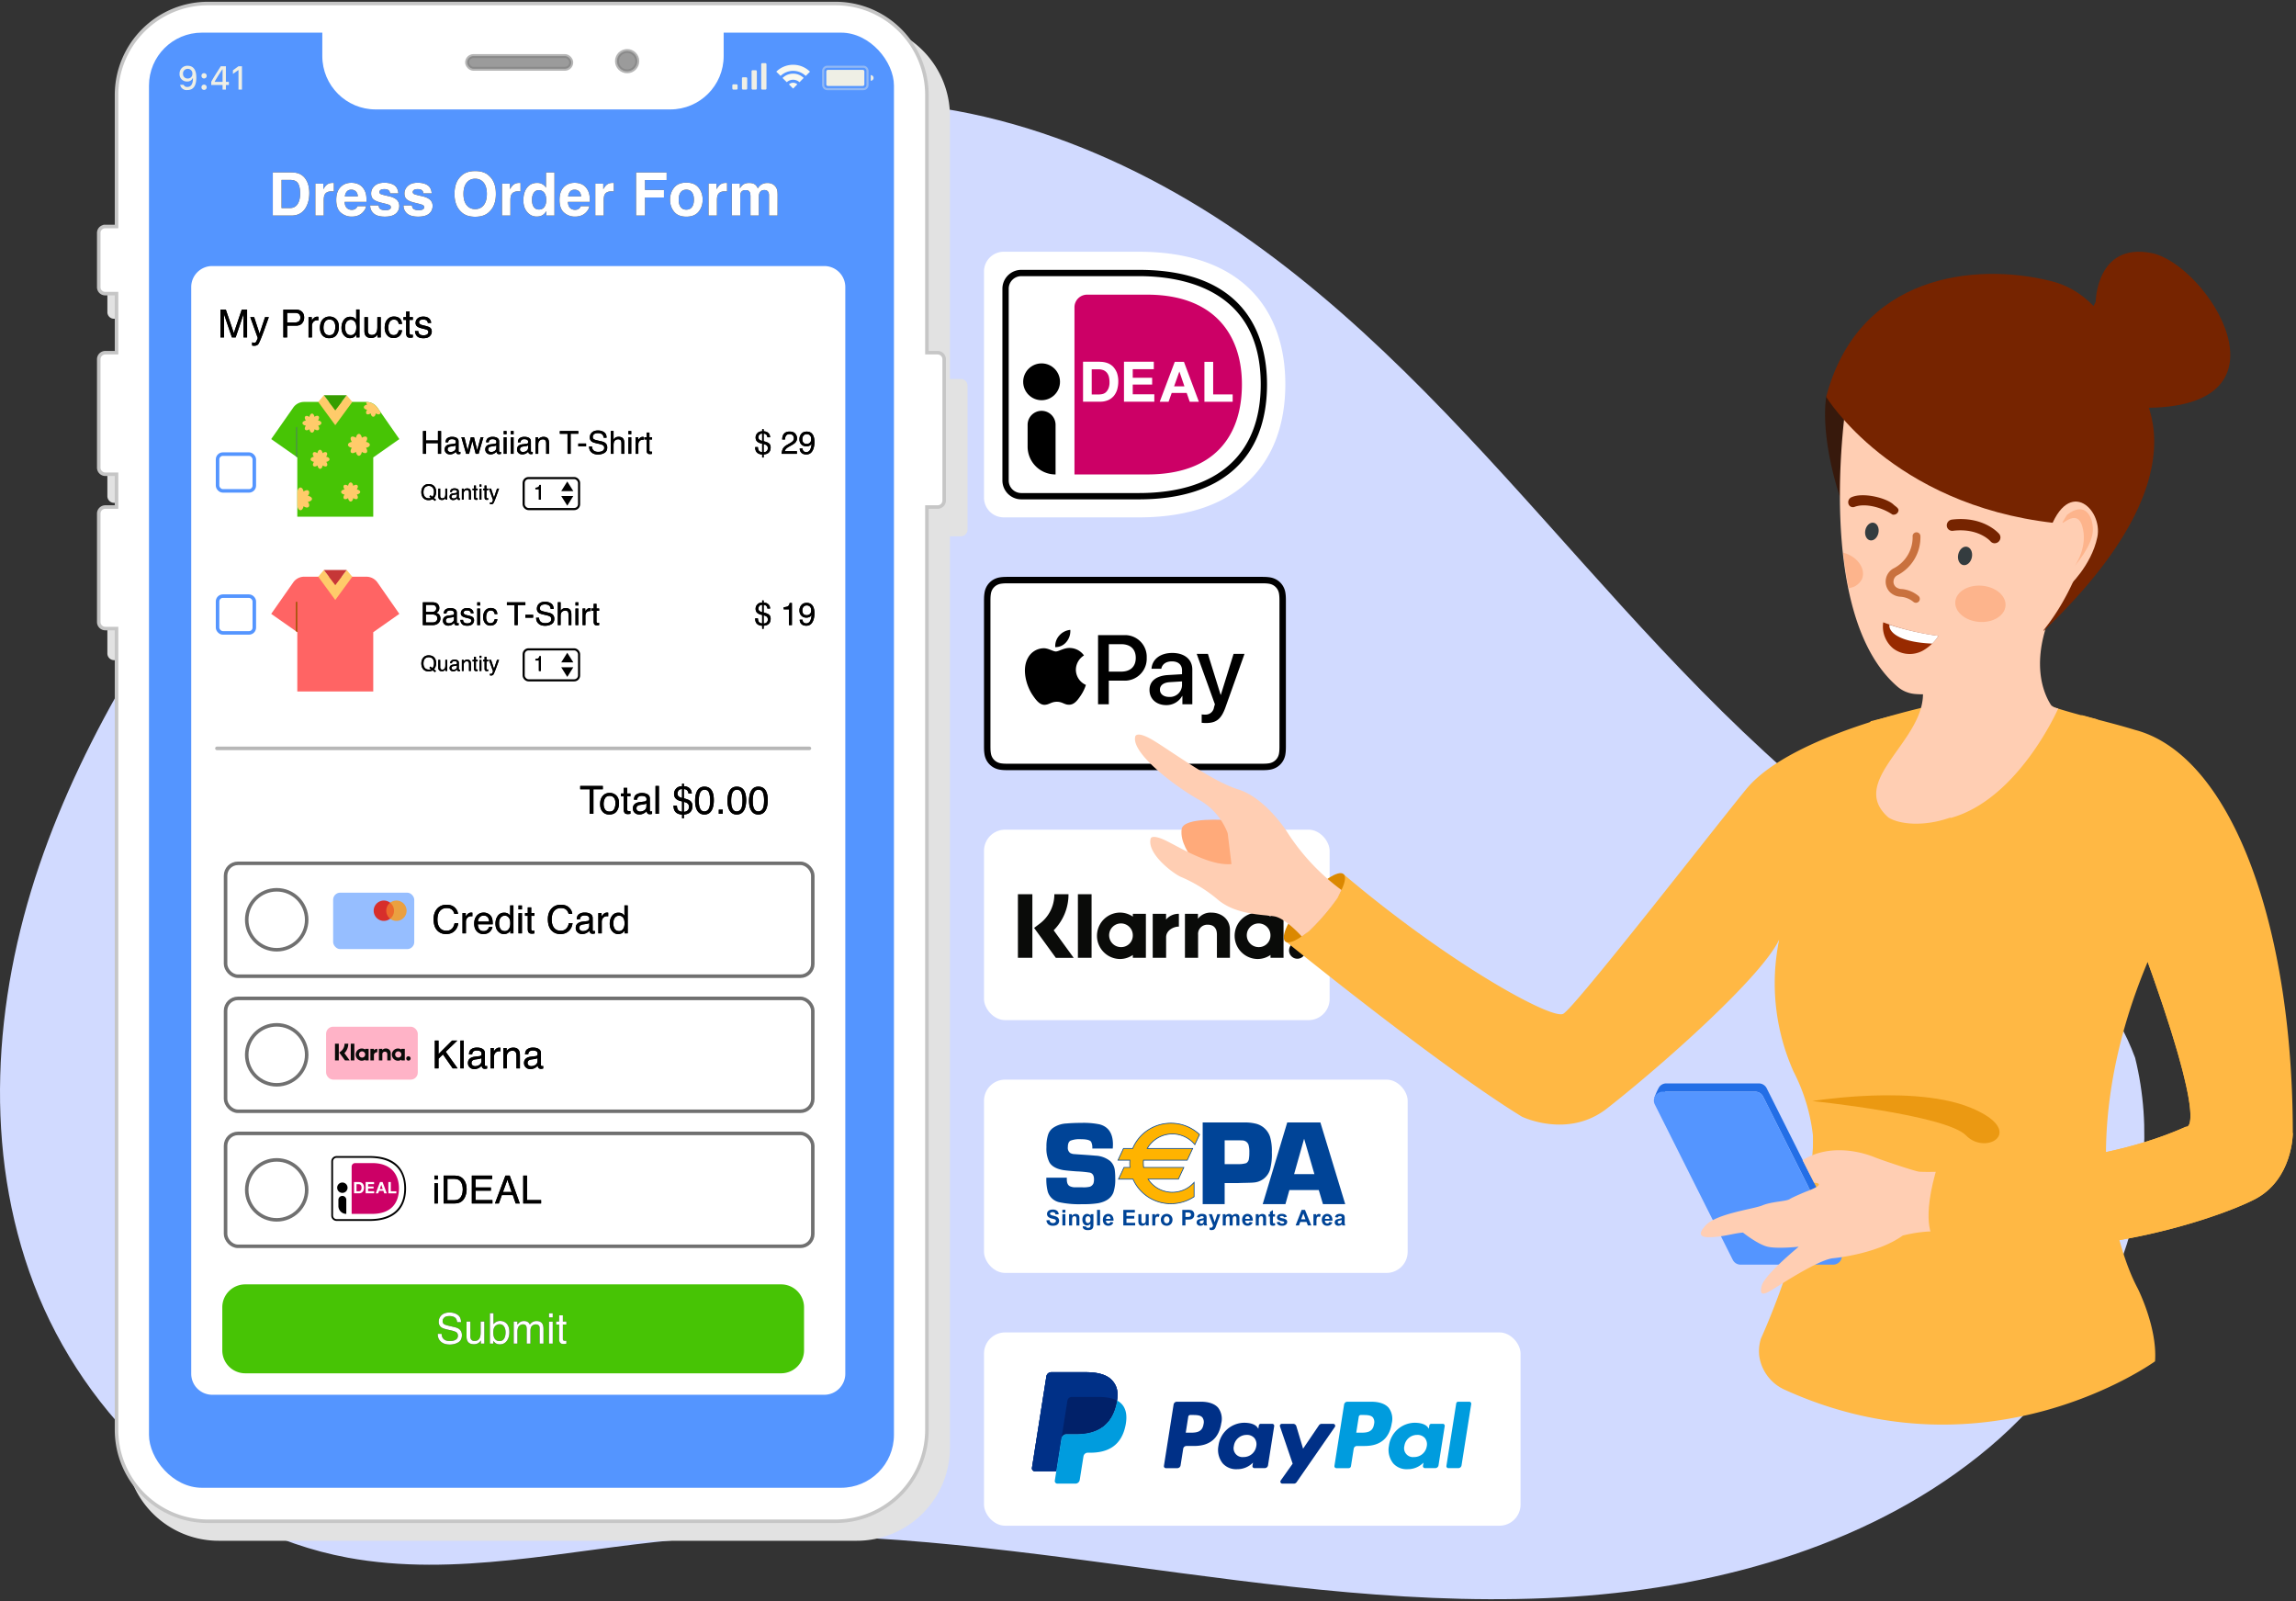 <svg width="651" height="454" viewBox="0 0 651 454" xmlns="http://www.w3.org/2000/svg" xmlns:xlink="http://www.w3.org/1999/xlink" aria-hidden="true"><rect x="0" y="0" width="651" height="454" fill="#333333" stroke="none"/><defs><path d="M124.149 333.375v-1.096h-.983v1.096h.983zm0 6.794v-5.726h-.983v5.726h.983zm4.823 0c1.354 0 2.308-.598 2.863-1.794.315-.677.472-1.434.472-2.272 0-1.085-.266-1.975-.8-2.67-.598-.77-1.44-1.154-2.524-1.154h-3.196v7.89h3.185zm-.204-.913h-1.907v-6.059h1.896c.863 0 1.489.27 1.877.811.389.541.583 1.3.583 2.278 0 .254-.027.53-.08.827-.094.498-.246.906-.457 1.224-.265.398-.605.666-1.02.806-.233.075-.53.113-.892.113zm10.85.913v-.94h-4.792v-2.675h4.356v-.913h-4.356v-2.395h4.71v-.967h-5.752v7.89h5.834zm1.82 0l.854-2.363h3.12l.801 2.363h1.171l-2.863-7.89h-1.208l-2.97 7.89h1.095zm3.631-3.233h-2.47l1.272-3.486 1.198 3.486zm8.352 3.233v-.94h-3.996v-6.95h-1.069v7.89h5.065z" id="accept_svg__t"/><path d="M124.337 301.884v-2.75l1.262-1.208 2.76 3.958h1.392l-3.373-4.71 3.281-3.18h-1.477l-3.845 3.846v-3.846h-1.042v7.89h1.042zm7.16 0v-7.89h-.967v7.89h.966zm2.996.193c.444 0 .85-.095 1.22-.284.369-.19.651-.414.848-.672.033.23.088.407.167.532.15.236.392.355.725.355.136 0 .243-.006.322-.017.079-.01.194-.037.344-.08v-.715a2.322 2.322 0 01-.317.033c-.132 0-.22-.03-.26-.092a.424.424 0 01-.062-.241v-3.314c0-.545-.21-.946-.629-1.203-.422-.258-.972-.387-1.649-.387-.583 0-1.096.139-1.538.416-.443.278-.673.77-.69 1.48h.902c.036-.297.113-.521.23-.671.212-.273.57-.409 1.075-.409.437 0 .773.075 1.007.223.235.149.352.388.352.717a.85.85 0 01-.065.37c-.075.158-.223.252-.445.28l-1.542.194c-.54.068-.977.248-1.31.542-.333.294-.5.707-.5 1.24 0 .488.17.893.508 1.217.338.324.774.486 1.307.486zm.226-.821c-.28 0-.52-.081-.725-.242a.796.796 0 01-.306-.66c0-.37.148-.638.446-.806.175-.1.438-.174.79-.22l.585-.076a3.89 3.89 0 00.547-.107c.187-.05.339-.113.457-.188v.779c0 .594-.269 1.022-.806 1.283a2.205 2.205 0 01-.988.237zm5.339.628v-3.309c0-.408.13-.769.392-1.082.261-.313.636-.47 1.123-.47a1.444 1.444 0 01.317.027v-1.02a12.832 12.832 0 00-.312-.027c-.383 0-.722.138-1.015.416-.294.277-.478.513-.553.706v-.993h-.919v5.752h.967zm3.636 0v-3.013c0-.376.024-.665.073-.868.048-.202.153-.398.314-.588.2-.236.433-.394.698-.472.147-.047.335-.07.564-.07.451 0 .763.179.935.537.104.215.155.498.155.849v3.625h.983v-3.69c0-.58-.078-1.026-.236-1.337-.286-.57-.838-.854-1.654-.854-.373 0-.711.073-1.015.22-.305.147-.593.388-.865.725v-.816h-.919v5.752h.967zm6.698.193c.444 0 .85-.095 1.22-.284.368-.19.65-.414.848-.672.032.23.088.407.166.532.15.236.392.355.725.355.136 0 .244-.006.323-.017.078-.01.193-.037.343-.08v-.715a2.322 2.322 0 01-.316.033c-.133 0-.22-.03-.261-.092a.424.424 0 01-.062-.241v-3.314c0-.545-.21-.946-.628-1.203-.423-.258-.972-.387-1.65-.387-.583 0-1.096.139-1.538.416-.442.278-.672.77-.69 1.48h.902c.036-.297.113-.521.231-.671.211-.273.57-.409 1.074-.409.437 0 .773.075 1.008.223.234.149.351.388.351.717a.85.85 0 01-.064.37c-.075.158-.224.252-.446.28l-1.541.194c-.541.068-.978.248-1.311.542-.333.294-.5.707-.5 1.24 0 .488.17.893.508 1.217.338.324.774.486 1.308.486zm.226-.821c-.28 0-.521-.081-.726-.242a.796.796 0 01-.306-.66c0-.37.149-.638.446-.806.176-.1.439-.174.79-.22l.585-.076a3.89 3.89 0 00.548-.107c.186-.05.338-.113.456-.188v.779c0 .594-.268 1.022-.805 1.283a2.205 2.205 0 01-.988.237z" id="accept_svg__s"/><path d="M126.48 263.803c1.063 0 1.908-.338 2.535-1.015.523-.562.83-1.259.924-2.09h-1.042c-.108.52-.27.939-.489 1.257-.412.606-1.012.908-1.8.908-.855 0-1.499-.287-1.93-.862-.432-.575-.647-1.324-.647-2.248 0-1.128.239-1.965.717-2.51.478-.547 1.105-.82 1.882-.82.638 0 1.133.149 1.485.446.353.297.588.7.707 1.209h1.042c-.061-.67-.367-1.268-.919-1.794-.551-.527-1.327-.79-2.326-.79-1.17 0-2.089.405-2.755 1.214-.616.745-.924 1.699-.924 2.863 0 1.532.41 2.666 1.23 3.4.623.555 1.393.832 2.31.832zm5.623-.204v-3.309c0-.408.131-.769.392-1.082.262-.313.636-.47 1.123-.47a1.444 1.444 0 01.317.027v-1.02a12.832 12.832 0 00-.312-.027c-.383 0-.721.138-1.015.416-.293.277-.478.513-.553.706v-.993h-.918v5.752h.966zm4.915.204c.294 0 .557-.029.79-.086.433-.1.796-.293 1.09-.58.175-.165.334-.377.475-.636.142-.26.225-.495.25-.707h-.95a1.684 1.684 0 01-.366.672c-.3.333-.704.5-1.209.5-.54 0-.94-.177-1.197-.53-.258-.353-.396-.82-.414-1.404h4.216c0-.58-.028-1.003-.085-1.268a2.566 2.566 0 00-.387-1.015c-.2-.304-.493-.552-.876-.744a2.624 2.624 0 00-1.187-.287c-.809 0-1.464.288-1.966.864-.5.577-.751 1.327-.751 2.25 0 .939.248 1.669.746 2.19a2.423 2.423 0 001.82.781zm1.692-3.54h-3.196c.018-.494.177-.9.478-1.221.3-.32.673-.481 1.117-.481.62 0 1.062.233 1.327.698.143.25.234.586.274 1.005zm4.14 3.54c.398 0 .751-.079 1.059-.236.308-.158.575-.414.8-.768v.8h.87v-7.917h-.929v2.906c-.218-.269-.413-.457-.585-.564-.297-.186-.666-.28-1.107-.28-.795 0-1.406.308-1.834.922-.428.614-.642 1.34-.642 2.178 0 .895.235 1.612.704 2.15.469.54 1.024.81 1.665.81zm.302-.843c-.577 0-.996-.208-1.257-.623-.262-.416-.392-.931-.392-1.547 0-.723.151-1.271.454-1.644a1.454 1.454 0 011.184-.558c.437 0 .804.174 1.101.523.297.35.446.888.446 1.614 0 .72-.144 1.273-.433 1.657-.288.385-.656.578-1.103.578zm4.839-6.155v-1.096h-.983v1.096h.983zm0 6.794v-5.726h-.983v5.726h.983zm2.814.091c.14 0 .27-.007.39-.021.12-.014.235-.038.346-.07v-.763a2.886 2.886 0 01-.338.016c-.176 0-.3-.02-.376-.059-.136-.068-.204-.202-.204-.402v-3.755h.918v-.79h-.918v-1.605h-.978v1.606h-.778v.79h.778v3.807c0 .369.08.669.242.9.161.23.467.346.918.346zm8.073.113c1.064 0 1.909-.338 2.535-1.015.523-.562.831-1.259.924-2.09h-1.042c-.107.52-.27.939-.489 1.257-.411.606-1.011.908-1.799.908-.856 0-1.5-.287-1.93-.862-.432-.575-.648-1.324-.648-2.248 0-1.128.239-1.965.717-2.51.478-.547 1.106-.82 1.883-.82.637 0 1.132.149 1.485.446.352.297.588.7.706 1.209h1.042c-.06-.67-.367-1.268-.918-1.794-.552-.527-1.327-.79-2.326-.79-1.171 0-2.09.405-2.755 1.214-.616.745-.924 1.699-.924 2.863 0 1.532.41 2.666 1.23 3.4.623.555 1.393.832 2.31.832zm6.177-.01c.444 0 .85-.096 1.22-.285.368-.19.65-.414.848-.672.032.23.088.407.166.532.15.236.392.355.725.355.137 0 .244-.006.323-.017.079-.01.193-.037.343-.08v-.714a2.322 2.322 0 01-.316.032c-.133 0-.22-.03-.26-.092a.424.424 0 01-.063-.241v-3.314c0-.545-.21-.946-.628-1.203-.423-.258-.972-.387-1.649-.387-.584 0-1.097.139-1.539.416-.442.278-.672.77-.69 1.48h.902c.036-.297.113-.521.231-.671.212-.273.57-.409 1.075-.409.436 0 .772.075 1.007.223.234.149.351.388.351.717a.85.85 0 01-.064.37c-.075.158-.224.252-.446.28l-1.541.194c-.541.068-.978.248-1.31.542-.334.294-.5.707-.5 1.24 0 .488.169.893.507 1.217.339.324.774.486 1.308.486zm.226-.822c-.28 0-.521-.081-.726-.242a.796.796 0 01-.306-.66c0-.37.149-.638.446-.806.176-.1.439-.174.79-.22l.585-.076a3.89 3.89 0 00.548-.107c.186-.05.338-.113.457-.188v.779c0 .594-.269 1.022-.806 1.283a2.205 2.205 0 01-.988.237zm5.338.628v-3.309c0-.408.131-.769.393-1.082.26-.313.635-.47 1.122-.47a1.444 1.444 0 01.317.027v-1.02a12.832 12.832 0 00-.312-.027c-.383 0-.721.138-1.015.416-.293.277-.478.513-.553.706v-.993h-.918v5.752h.966zm4.63.204c.398 0 .75-.079 1.058-.236.308-.158.575-.414.8-.768v.8h.87v-7.917h-.928v2.906c-.219-.269-.414-.457-.586-.564-.297-.186-.666-.28-1.106-.28-.795 0-1.407.308-1.834.922-.428.614-.642 1.34-.642 2.178 0 .895.234 1.612.703 2.15.47.54 1.024.81 1.665.81zm.301-.843c-.576 0-.995-.208-1.257-.623-.261-.416-.392-.931-.392-1.547 0-.723.151-1.271.454-1.644a1.454 1.454 0 011.184-.558c.437 0 .804.174 1.101.523.298.35.446.888.446 1.614 0 .72-.144 1.273-.432 1.657-.288.385-.656.578-1.104.578z" id="accept_svg__r"/><path d="M36.388 13.658c-1.463-1.667-4.107-2.382-7.49-2.382h-9.823c-.692 0-1.282.502-1.39 1.186l-4.086 25.93a.842.842 0 00.833.974h6.061l1.522-9.656-.047.3a1.4 1.4 0 011.383-1.186h2.88c5.659 0 10.089-2.3 11.384-8.947.039-.2.072-.392.1-.575.384-2.457 0-4.13-1.332-5.645" fill="#003087" id="accept_svg__o"/><path d="M168.258 229.705v-6.95h2.658v-.94h-6.402v.94h2.659v6.95h1.085zm4.48.21c.948 0 1.648-.303 2.1-.908.45-.605.676-1.372.676-2.3 0-.959-.256-1.686-.768-2.18-.512-.494-1.139-.74-1.88-.74-.827 0-1.486.286-1.976.858-.491.573-.736 1.343-.736 2.31 0 .902.233 1.621.698 2.156.465.536 1.094.803 1.885.803zm.09-.833c-.583 0-1.01-.204-1.278-.612-.268-.409-.403-.919-.403-1.531 0-.637.135-1.182.403-1.633.269-.451.698-.677 1.29-.677.665 0 1.134.265 1.407.795.171.337.257.774.257 1.31 0 .595-.119 1.135-.357 1.62-.238.485-.677.728-1.318.728zm5.189.714c.14 0 .27-.007.39-.021.12-.014.235-.038.346-.07v-.763a2.886 2.886 0 01-.339.016c-.175 0-.3-.02-.375-.059-.137-.068-.205-.202-.205-.402v-3.755h.919v-.79h-.919v-1.605h-.977v1.606h-.779v.79h.779v3.807c0 .369.08.669.242.9.16.23.467.346.918.346zm3.25.102c.444 0 .85-.095 1.219-.284.369-.19.651-.414.848-.672.033.23.088.407.167.532.15.236.392.355.725.355.136 0 .244-.006.322-.017.08-.01.194-.037.344-.08v-.715a2.322 2.322 0 01-.317.033c-.132 0-.22-.03-.26-.092a.424.424 0 01-.062-.241v-3.314c0-.545-.21-.946-.629-1.203-.422-.258-.972-.387-1.648-.387-.584 0-1.097.139-1.54.416-.442.278-.672.77-.69 1.48h.903c.036-.297.113-.521.23-.671.212-.273.57-.409 1.075-.409.437 0 .773.075 1.007.223.235.149.352.388.352.717a.85.85 0 01-.065.37c-.075.158-.223.252-.445.28l-1.542.194c-.54.068-.977.248-1.31.542-.333.294-.5.707-.5 1.24 0 .488.17.893.508 1.217.338.324.774.486 1.308.486zm.225-.821c-.28 0-.52-.081-.725-.242a.796.796 0 01-.306-.66c0-.37.148-.638.446-.806.175-.1.438-.174.79-.22l.585-.076a3.89 3.89 0 00.548-.107c.186-.05.338-.113.456-.188v.779c0 .594-.268 1.022-.806 1.283a2.205 2.205 0 01-.988.237zm5.339.628v-7.89h-.967v7.89h.967zm7.08 1.273v-1.042c.647-.072 1.143-.218 1.487-.44.62-.402.93-1.078.93-2.03 0-.66-.243-1.157-.726-1.494-.297-.204-.861-.422-1.692-.655v-2.61c.494.017.854.207 1.08.569.121.197.195.431.22.703h.94c-.018-.608-.218-1.098-.599-1.469-.381-.37-.928-.58-1.64-.63v-.704h-.511v.714c-.72.007-1.28.23-1.679.666-.399.437-.598.927-.598 1.472 0 .608.184 1.085.553 1.428.369.344.94.59 1.713.736v2.928c-.601-.05-1.013-.278-1.235-.683-.126-.225-.203-.583-.231-1.074h-.95c0 .616.101 1.105.305 1.467.373.67 1.08 1.038 2.122 1.106v1.042h.51zm-.522-5.763c-.397-.079-.713-.219-.948-.42-.234-.2-.352-.477-.352-.832 0-.293.1-.574.298-.843.2-.269.533-.412 1.002-.43v2.525zm.521 3.931v-2.825c.448.122.766.25.956.387.33.233.494.573.494 1.02 0 .283-.06.532-.182.747-.233.419-.656.643-1.268.671zm5.806.768c1.024 0 1.762-.49 2.213-1.471.312-.684.467-1.549.467-2.594 0-1.103-.171-1.972-.515-2.605-.444-.82-1.164-1.23-2.16-1.23-1.106 0-1.87.583-2.293 1.75-.225.627-.338 1.377-.338 2.251 0 1.128.188 2.027.564 2.696.45.802 1.138 1.203 2.062 1.203zm-.005-.88c-.623 0-1.064-.364-1.321-1.09-.169-.477-.253-1.107-.253-1.891 0-1.042.132-1.831.395-2.366.263-.536.68-.803 1.249-.803.62 0 1.036.282 1.251.846.215.564.322 1.282.322 2.156 0 1.21-.148 2.038-.445 2.482-.298.444-.697.666-1.198.666zm5.215.671v-1.17h-1.122v1.17h1.122zm3.964.21c1.024 0 1.762-.491 2.213-1.472.311-.684.467-1.549.467-2.594 0-1.103-.172-1.972-.515-2.605-.444-.82-1.164-1.23-2.16-1.23-1.106 0-1.87.583-2.293 1.75-.226.627-.338 1.377-.338 2.251 0 1.128.188 2.027.564 2.696.45.802 1.138 1.203 2.062 1.203zm-.005-.881c-.623 0-1.064-.364-1.322-1.09-.168-.477-.252-1.107-.252-1.891 0-1.042.132-1.831.395-2.366.263-.536.68-.803 1.249-.803.619 0 1.036.282 1.251.846.215.564.322 1.282.322 2.156 0 1.21-.148 2.038-.446 2.482-.297.444-.696.666-1.197.666zm6.123.88c1.024 0 1.761-.49 2.213-1.471.311-.684.467-1.549.467-2.594 0-1.103-.172-1.972-.516-2.605-.444-.82-1.163-1.23-2.159-1.23-1.106 0-1.87.583-2.293 1.75-.226.627-.339 1.377-.339 2.251 0 1.128.188 2.027.564 2.696.451.802 1.139 1.203 2.063 1.203zm-.006-.88c-.623 0-1.063-.364-1.32-1.09-.17-.477-.253-1.107-.253-1.891 0-1.042.131-1.831.394-2.366.264-.536.68-.803 1.25-.803.619 0 1.036.282 1.25.846.216.564.323 1.282.323 2.156 0 1.21-.149 2.038-.446 2.482-.297.444-.696.666-1.198.666z" id="accept_svg__n"/><path d="M153.354 189.213v-4.178h-.416c-.074.324-.187.53-.337.617-.15.087-.416.149-.797.186v.404h.987v2.971h.563z" id="accept_svg__m"/><path d="M12.366.965l1.716 2.731h-3.433L12.366.965zm0 6.851l-1.717-2.734h3.425l-1.708 2.734z" fill="#000" id="accept_svg__h"/><path d="M216.526 177.255v-.853c.53-.059.936-.179 1.217-.36.507-.329.76-.882.76-1.662 0-.539-.197-.946-.593-1.221-.243-.167-.704-.346-1.384-.536v-2.136c.404.015.699.17.883.466.1.16.16.353.18.575h.77c-.015-.498-.179-.898-.49-1.201-.313-.304-.76-.476-1.343-.517v-.576h-.418v.585c-.588.006-1.046.187-1.373.545-.327.357-.49.759-.49 1.204 0 .498.151.888.453 1.169.302.281.769.482 1.402.602v2.395c-.493-.041-.83-.227-1.011-.558-.103-.185-.166-.478-.19-.879h-.777c0 .504.084.904.25 1.2.305.548.884.85 1.736.905v.853h.418zm-.426-4.716c-.326-.064-.584-.179-.776-.343-.192-.164-.288-.39-.288-.68 0-.241.081-.471.244-.69.163-.22.436-.338.82-.352v2.065zm.426 3.217v-2.312c.366.1.627.206.782.317.27.19.404.469.404.835 0 .231-.05.435-.149.61-.19.343-.536.527-1.037.55zm8.007.457v-6.267h-.624c-.112.487-.28.795-.506.925-.225.13-.624.224-1.195.28v.606h1.481v4.456h.844zm4.095.176c.917 0 1.568-.495 1.952-1.486.231-.594.347-1.277.347-2.047 0-.683-.097-1.251-.29-1.706-.349-.826-.982-1.239-1.899-1.239-.68 0-1.194.217-1.542.65a2.336 2.336 0 00-.523 1.508c0 .595.176 1.081.53 1.459.352.378.832.567 1.439.567.298 0 .578-.057.837-.17.26-.112.477-.308.652-.586-.11.964-.3 1.603-.567 1.918-.266.315-.588.473-.966.473a1.12 1.12 0 01-.545-.132c-.314-.167-.482-.469-.506-.906h-.8c0 .487.16.891.48 1.213.319.323.786.484 1.401.484zm.12-2.989c-.437 0-.755-.12-.955-.362-.199-.242-.298-.568-.298-.978 0-.433.113-.78.34-1.04.227-.258.534-.388.92-.388.361 0 .658.113.89.34.234.228.35.573.35 1.035 0 .516-.13.877-.389 1.084-.259.206-.545.31-.859.31z" id="accept_svg__l"/><path d="M123.331 189.556l.293-.355-.591-.46c.246-.246.42-.564.524-.955.068-.256.103-.522.103-.8 0-.593-.143-1.08-.428-1.461-.365-.489-.928-.733-1.688-.733-.726 0-1.275.266-1.646.797-.29.414-.434.912-.434 1.494 0 .64.167 1.174.501 1.6.38.437.903.656 1.57.656.221 0 .425-.026.611-.08.187-.052.36-.122.52-.21l.665.507zm-1.725-.739c-.504 0-.886-.153-1.147-.46-.26-.306-.391-.718-.391-1.236 0-.615.135-1.07.407-1.366.271-.296.64-.444 1.104-.444.46 0 .821.154 1.086.463.265.308.397.715.397 1.221 0 .23-.032.472-.095.724a1.63 1.63 0 01-.362.682l-.563-.436-.293.36.472.37a.727.727 0 01-.275.098 2.188 2.188 0 01-.34.024zm3.712.481c.287 0 .531-.082.732-.246.102-.082.187-.183.255-.302l-.006.463h.498v-3.138h-.527v1.541c0 .307-.036.548-.108.724-.133.328-.383.492-.75.492-.256 0-.431-.094-.525-.281a.878.878 0 01-.076-.393v-2.083h-.54v2.133c0 .268.045.482.133.642.162.299.466.448.914.448zm3.146.02c.242 0 .464-.051.665-.155.201-.103.356-.225.463-.366a.746.746 0 00.091.29c.082.129.214.193.395.193.075 0 .133-.003.176-.008.043-.006.106-.02.188-.044v-.39a1.266 1.266 0 01-.173.018c-.072 0-.12-.017-.142-.05a.231.231 0 01-.034-.132v-1.808c0-.297-.114-.515-.343-.656-.23-.14-.53-.21-.899-.21-.318 0-.598.075-.84.226-.24.152-.366.42-.376.807h.492a.733.733 0 01.126-.366c.116-.148.31-.223.586-.223.239 0 .422.041.55.122.127.081.191.211.191.391a.464.464 0 01-.035.202c-.04.086-.122.137-.243.153l-.84.105c-.296.037-.534.136-.716.296-.181.16-.272.386-.272.677a.88.88 0 00.277.663c.184.177.422.265.713.265zm.123-.448a.62.62 0 01-.395-.132.434.434 0 01-.167-.36c0-.201.08-.348.243-.44.096-.054.24-.094.43-.12l.32-.04c.098-.012.197-.032.299-.06a.902.902 0 00.249-.102v.425a.725.725 0 01-.44.7 1.203 1.203 0 01-.539.13zm2.898.343v-1.644c0-.205.013-.362.04-.473a.776.776 0 01.17-.32.792.792 0 01.382-.258c.08-.026.182-.038.307-.038.246 0 .416.097.51.293.057.117.085.271.085.462v1.978h.536V187.2c0-.316-.043-.56-.129-.73-.156-.31-.457-.465-.902-.465-.203 0-.388.04-.554.12-.166.08-.323.212-.472.396v-.446h-.5v3.138h.527zm3.548.05c.076 0 .147-.004.212-.012s.128-.02.189-.038v-.416a1.574 1.574 0 01-.185.009.473.473 0 01-.205-.032c-.074-.038-.111-.11-.111-.22v-2.048h.501v-.43h-.501v-.877h-.533v.876h-.425v.431h.425v2.077a.84.84 0 00.132.49c.088.127.255.19.5.19zm1.464-3.756v-.598h-.536v.598h.536zm0 3.706v-3.123h-.536v3.123h.536zm1.536.05c.076 0 .147-.004.212-.012s.128-.02.189-.038v-.416a1.574 1.574 0 01-.185.009.473.473 0 01-.205-.032c-.074-.038-.111-.11-.111-.22v-2.048h.501v-.43h-.501v-.877h-.533v.876h-.425v.431h.425v2.077a.84.84 0 00.132.49c.088.127.255.19.5.19zm1.207 1.236c.304 0 .52-.088.644-.264.125-.175.34-.664.645-1.464.129-.34.289-.78.48-1.319.256-.717.421-1.176.495-1.377h-.583l-.846 2.555-.841-2.555h-.598l1.16 3.229a14.898 14.898 0 01-.237.562.446.446 0 01-.116.119c-.046.032-.117.048-.215.048a.778.778 0 01-.108-.008 1.82 1.82 0 01-.2-.047v.48c.059.016.108.026.148.032.04.006.097.01.172.01z" id="accept_svg__k"/><path d="M153.354 140.659v-4.178h-.416c-.074.324-.187.53-.337.617-.15.087-.416.149-.797.186v.404h.987v2.971h.563z" id="accept_svg__i"/><path d="M216.526 128.7v-.852c.53-.059.936-.179 1.217-.36.507-.329.76-.882.76-1.662 0-.539-.197-.946-.593-1.221-.243-.167-.704-.346-1.384-.536v-2.136c.404.015.699.17.883.466.1.16.16.353.18.575h.77c-.015-.498-.179-.898-.49-1.201-.313-.304-.76-.476-1.343-.517v-.576h-.418v.585c-.588.006-1.046.187-1.373.545-.327.357-.49.759-.49 1.204 0 .498.151.888.453 1.169.302.281.769.482 1.402.602v2.395c-.493-.041-.83-.227-1.011-.558-.103-.185-.166-.478-.19-.879h-.777c0 .504.084.904.25 1.2.305.548.884.85 1.736.905v.853h.418zm-.426-4.715c-.326-.064-.584-.179-.776-.343-.192-.164-.288-.39-.288-.68 0-.241.081-.471.244-.69.163-.22.436-.338.82-.352v2.065zm.426 3.217v-2.312c.366.1.627.206.782.317.27.19.404.469.404.835 0 .231-.05.435-.149.61-.19.343-.536.527-1.037.55zm9.422.457v-.747h-3.437c.076-.31.261-.593.554-.848a3.9 3.9 0 01.677-.453l.602-.334c.53-.296.898-.548 1.103-.756.354-.357.532-.788.532-1.292 0-.477-.167-.91-.5-1.3-.332-.39-.858-.585-1.58-.585-.866 0-1.471.305-1.814.914-.193.346-.294.793-.303 1.34h.804c.012-.39.073-.694.185-.914.208-.41.583-.615 1.125-.615.366 0 .659.108.878.323.22.215.33.506.33.872 0 .314-.12.592-.36.835-.153.156-.418.343-.796.563l-.843.488c-.566.328-.946.693-1.14 1.094-.196.401-.308.873-.337 1.415h4.32zm2.68.176c.917 0 1.568-.495 1.952-1.486.231-.594.347-1.277.347-2.047 0-.683-.097-1.251-.29-1.706-.349-.826-.982-1.239-1.899-1.239-.68 0-1.194.217-1.542.65a2.336 2.336 0 00-.523 1.508c0 .595.176 1.081.53 1.459.352.378.832.567 1.439.567.298 0 .578-.057.837-.17.26-.112.477-.308.652-.586-.11.964-.3 1.603-.567 1.918-.266.315-.588.473-.966.473a1.12 1.12 0 01-.545-.132c-.314-.167-.482-.469-.506-.906h-.8c0 .487.16.891.48 1.213.319.323.786.484 1.401.484zm.12-2.989c-.437 0-.755-.12-.955-.362-.199-.242-.298-.568-.298-.978 0-.433.113-.78.34-1.04.227-.258.534-.388.92-.388.361 0 .658.113.89.34.234.228.35.573.35 1.035 0 .516-.13.877-.389 1.084-.259.206-.545.31-.859.31z" id="accept_svg__g"/><path d="M123.331 141.002l.293-.355-.591-.46c.246-.246.42-.564.524-.955.068-.256.103-.522.103-.8 0-.593-.143-1.08-.428-1.461-.365-.489-.928-.733-1.688-.733-.726 0-1.275.266-1.646.797-.29.414-.434.912-.434 1.494 0 .64.167 1.174.501 1.6.38.437.903.656 1.57.656.221 0 .425-.026.611-.08.187-.052.36-.122.52-.21l.665.507zm-1.725-.739c-.504 0-.886-.153-1.147-.46-.26-.306-.391-.718-.391-1.236 0-.615.135-1.07.407-1.366.271-.296.64-.444 1.104-.444.46 0 .821.154 1.086.463.265.308.397.715.397 1.221 0 .23-.032.472-.095.724a1.63 1.63 0 01-.362.682l-.563-.436-.293.36.472.37a.727.727 0 01-.275.098 2.188 2.188 0 01-.34.024zm3.712.481c.287 0 .531-.082.732-.246.102-.082.187-.183.255-.302l-.006.463h.498v-3.138h-.527v1.541c0 .307-.036.548-.108.724-.133.328-.383.492-.75.492-.256 0-.431-.094-.525-.281a.878.878 0 01-.076-.393v-2.083h-.54v2.133c0 .268.045.482.133.642.162.299.466.448.914.448zm3.146.02c.242 0 .464-.051.665-.155.201-.103.356-.225.463-.366a.746.746 0 00.091.29c.082.129.214.193.395.193.075 0 .133-.003.176-.008.043-.006.106-.02.188-.044v-.39a1.266 1.266 0 01-.173.018c-.072 0-.12-.017-.142-.05a.231.231 0 01-.034-.132v-1.808c0-.297-.114-.515-.343-.656-.23-.14-.53-.21-.899-.21-.318 0-.598.075-.84.226-.24.152-.366.42-.376.807h.492a.733.733 0 01.126-.366c.116-.148.31-.223.586-.223.239 0 .422.041.55.122.127.081.191.211.191.391a.464.464 0 01-.035.202c-.04.086-.122.137-.243.153l-.84.105c-.296.037-.534.136-.716.296-.181.16-.272.386-.272.677a.88.88 0 00.277.663c.184.177.422.265.713.265zm.123-.448a.62.62 0 01-.395-.132.434.434 0 01-.167-.36c0-.201.08-.348.243-.44.096-.054.24-.094.43-.12l.32-.04c.098-.012.197-.032.299-.06a.902.902 0 00.249-.102v.425a.725.725 0 01-.44.7 1.203 1.203 0 01-.539.13zm2.898.343v-1.644c0-.205.013-.362.04-.473a.776.776 0 01.17-.32.792.792 0 01.382-.258c.08-.026.182-.038.307-.038.246 0 .416.097.51.293.057.117.085.271.085.462v1.978h.536v-2.013c0-.316-.043-.56-.129-.73-.156-.31-.457-.465-.902-.465-.203 0-.388.04-.554.12-.166.08-.323.212-.472.396v-.446h-.5v3.138h.527zm3.548.05c.076 0 .147-.004.212-.012s.128-.02.189-.038v-.416a1.574 1.574 0 01-.185.009.473.473 0 01-.205-.032c-.074-.038-.111-.11-.111-.22v-2.048h.501v-.43h-.501v-.877h-.533v.876h-.425v.431h.425v2.077a.84.84 0 00.132.49c.088.127.255.19.5.19zm1.464-3.756v-.598h-.536v.598h.536zm0 3.706v-3.123h-.536v3.123h.536zm1.536.05c.076 0 .147-.004.212-.012s.128-.02.189-.038v-.416a1.574 1.574 0 01-.185.009.473.473 0 01-.205-.032c-.074-.038-.111-.11-.111-.22v-2.048h.501v-.43h-.501v-.877h-.533v.876h-.425v.431h.425v2.077a.84.84 0 00.132.49c.088.127.255.19.5.19zm1.207 1.236c.304 0 .52-.088.644-.264.125-.175.34-.664.645-1.464.129-.34.289-.78.48-1.319.256-.717.421-1.176.495-1.377h-.583l-.846 2.555-.841-2.555h-.598l1.16 3.229a14.898 14.898 0 01-.237.562.446.446 0 01-.116.119c-.046.032-.117.048-.215.048a.778.778 0 01-.108-.008 1.82 1.82 0 01-.2-.047v.48c.059.016.108.026.148.032.04.006.097.01.172.01z" id="accept_svg__f"/><path d="M120.82 127.659v-3.019h3.358v3.019h.883v-6.456h-.883v2.668h-3.357v-2.668h-.884v6.456h.884zm6.755.158c.363 0 .696-.077.998-.233.301-.155.533-.338.694-.549.026.187.072.332.136.435.123.193.321.29.593.29.112 0 .2-.004.264-.013.065-.009.158-.03.281-.066v-.584a1.9 1.9 0 01-.259.026c-.108 0-.18-.025-.213-.075a.347.347 0 01-.05-.198v-2.711c0-.445-.172-.773-.515-.984-.345-.211-.795-.317-1.349-.317-.477 0-.897.114-1.259.34-.362.228-.55.631-.565 1.211h.739c.029-.243.092-.426.189-.549.173-.223.465-.334.879-.334.357 0 .632.061.824.183.191.121.287.317.287.586a.695.695 0 01-.052.303c-.062.13-.183.206-.365.229l-1.261.158c-.443.056-.8.204-1.073.444-.272.24-.408.579-.408 1.015 0 .399.138.73.415.995.277.266.634.398 1.07.398zm.185-.672a.929.929 0 01-.594-.198.651.651 0 01-.25-.54c0-.302.121-.522.365-.66.143-.082.359-.142.646-.18l.479-.061c.146-.018.296-.047.448-.088.152-.041.277-.092.373-.154v.637c0 .487-.22.837-.659 1.05-.26.13-.53.194-.808.194zm5.234.514l.927-3.643.958 3.643h.822l1.366-4.707h-.79l-.963 3.687-.923-3.687h-.888l-.918 3.71-.905-3.71h-.866l1.358 4.707h.822zm6.086.158c.363 0 .696-.077.998-.233.301-.155.533-.338.694-.549.026.187.072.332.136.435.123.193.32.29.593.29.112 0 .2-.004.264-.013s.158-.03.281-.066v-.584a1.9 1.9 0 01-.259.026c-.108 0-.18-.025-.213-.075a.347.347 0 01-.05-.198v-2.711c0-.445-.172-.773-.515-.984-.346-.211-.795-.317-1.349-.317-.478 0-.897.114-1.259.34-.362.228-.55.631-.565 1.211h.739c.029-.243.092-.426.189-.549.172-.223.465-.334.878-.334.358 0 .633.061.824.183.192.121.288.317.288.586a.695.695 0 01-.052.303c-.062.13-.184.206-.365.229l-1.261.158c-.443.056-.8.204-1.073.444-.272.24-.408.579-.408 1.015 0 .399.138.73.415.995.277.266.633.398 1.07.398zm.185-.672a.929.929 0 01-.594-.198.651.651 0 01-.25-.54c0-.302.121-.522.365-.66.143-.082.358-.142.646-.18l.479-.061c.146-.018.295-.047.448-.088.152-.041.277-.092.373-.154v.637c0 .487-.22.837-.659 1.05-.26.13-.53.194-.808.194zm4.359-5.045v-.897h-.804v.897h.804zm0 5.559v-4.685h-.804v4.685h.804zm2-5.56v-.896h-.805v.897h.804zm0 5.56v-4.685h-.805v4.685h.804zm2.46.158c.364 0 .696-.077.998-.233.302-.155.533-.338.694-.549.027.187.072.332.136.435.124.193.321.29.594.29.111 0 .199-.004.263-.013.065-.009.159-.03.282-.066v-.584a1.9 1.9 0 01-.26.026c-.108 0-.18-.025-.213-.075a.347.347 0 01-.05-.198v-2.711c0-.445-.172-.773-.514-.984-.346-.211-.796-.317-1.35-.317-.477 0-.897.114-1.259.34-.361.228-.55.631-.564 1.211h.738c.03-.243.092-.426.189-.549.173-.223.466-.334.879-.334.357 0 .632.061.824.183.192.121.288.317.288.586a.695.695 0 01-.053.303c-.062.13-.183.206-.365.229l-1.261.158c-.442.056-.8.204-1.072.444-.273.24-.409.579-.409 1.015 0 .399.138.73.415.995.277.266.634.398 1.07.398zm.185-.672a.929.929 0 01-.593-.198.651.651 0 01-.25-.54c0-.302.12-.522.364-.66.143-.082.359-.142.646-.18l.479-.061c.146-.018.296-.047.448-.088.153-.041.277-.092.374-.154v.637c0 .487-.22.837-.66 1.05-.26.13-.53.194-.808.194zm4.346.514v-2.465c0-.308.02-.545.06-.71.039-.166.125-.326.257-.481.164-.194.354-.323.57-.387.12-.038.275-.057.462-.057.37 0 .624.146.765.44.085.175.127.407.127.694v2.966h.805v-3.019c0-.475-.065-.84-.194-1.094-.234-.466-.685-.699-1.353-.699-.305 0-.582.06-.83.18-.25.12-.486.318-.708.593v-.668h-.752v4.707h.791zm9.185 0v-5.687h2.175v-.769h-5.238v.77h2.175v5.686h.888zm4.377-2.1v-.814h-2.206v.813h2.206zm3.405 2.289c.689 0 1.293-.154 1.813-.461.52-.308.78-.82.78-1.534 0-.574-.205-1.012-.615-1.314-.237-.173-.574-.31-1.01-.409l-.906-.206c-.61-.141-1-.258-1.173-.352-.264-.146-.396-.378-.396-.694 0-.287.113-.54.338-.756.226-.217.597-.325 1.112-.325.639 0 1.092.168 1.358.505.144.185.237.45.281.795h.822c0-.717-.236-1.24-.71-1.566-.473-.327-1.048-.49-1.724-.49-.736 0-1.304.186-1.705.558-.402.372-.602.848-.602 1.428 0 .536.205.94.615 1.209.237.155.641.297 1.213.426l.874.198c.475.108.823.236 1.046.382.22.15.33.4.33.751 0 .47-.261.794-.783.976-.27.094-.568.14-.896.14-.732 0-1.244-.213-1.534-.64-.152-.23-.239-.527-.259-.893h-.822c-.009.697.214 1.25.668 1.657.454.41 1.083.615 1.885.615zm4.386-.189v-2.496c0-.627.133-1.053.4-1.279.267-.225.564-.338.892-.338.396 0 .665.129.809.386.088.162.132.415.132.76v2.967h.813v-3.019c0-.463-.066-.825-.198-1.085-.243-.478-.706-.717-1.389-.717-.38 0-.699.084-.953.25-.15.097-.318.264-.506.502v-2.409h-.79v6.478h.79zm5.019-5.56v-.896h-.805v.897h.805zm0 5.56v-4.685h-.805v4.685h.805zm2.008 0v-2.707c0-.334.107-.63.32-.886.215-.256.52-.384.92-.384a1.181 1.181 0 01.26.022h-.001v-.835a10.499 10.499 0 00-.18-.018l-.075-.004c-.314 0-.59.114-.83.34-.241.228-.392.42-.454.578v-.813h-.751v4.707h.791zm3.292.075c.114 0 .22-.006.318-.018.098-.012.193-.03.284-.057v-.624a2.361 2.361 0 01-.277.013.71.71 0 01-.308-.048c-.111-.056-.167-.166-.167-.33v-3.072h.752v-.646h-.752v-1.314h-.8v1.314h-.637v.646h.637v3.116c0 .302.066.547.198.736.132.19.382.284.752.284z" id="accept_svg__e"/><path d="M63.518 94.659V89.9a51.753 51.753 0 00-.013-.77l-.004-.19c-.006-.302-.01-.533-.01-.694v-.242l2.267 6.655h1.058l2.25-6.655c0 .426-.003.826-.01 1.198s-.01.64-.01.8v4.657h1.014v-7.89h-1.514l-2.25 6.67-2.267-6.67h-1.531v7.89h1.02zm8.551 2.358c.559 0 .953-.161 1.182-.483.229-.323.623-1.218 1.181-2.686.237-.623.53-1.429.881-2.417.47-1.314.772-2.156.908-2.524h-1.069L73.6 93.59l-1.542-4.683h-1.095l2.127 5.919a27.314 27.314 0 01-.435 1.03.818.818 0 01-.213.218c-.084.06-.215.089-.394.089-.058 0-.124-.005-.199-.016a3.335 3.335 0 01-.365-.086v.88c.107.03.198.05.271.06.073.01.178.016.314.016zm9.346-2.358v-3.335h2.481c.795 0 1.384-.229 1.767-.685.384-.457.575-.993.575-1.609 0-.716-.215-1.272-.644-1.668-.43-.395-.996-.593-1.698-.593h-3.55v7.89h1.069zm2.127-4.238h-2.127v-2.734h2.127c.412 0 .736.056.972.167.43.208.645.601.645 1.181 0 .516-.15.876-.449 1.08-.299.204-.688.306-1.168.306zm4.904 4.238V91.35c0-.408.13-.769.392-1.082.261-.313.635-.47 1.122-.47a1.444 1.444 0 01.317.027v-1.02a12.832 12.832 0 00-.311-.027c-.383 0-.722.138-1.015.416-.294.277-.478.513-.554.706v-.993h-.918v5.752h.967zm4.86.21c.95 0 1.65-.303 2.1-.908.452-.605.677-1.372.677-2.3 0-.959-.256-1.686-.768-2.18-.512-.494-1.138-.74-1.88-.74-.827 0-1.486.286-1.976.858-.49.573-.736 1.343-.736 2.31 0 .902.233 1.621.698 2.156.466.536 1.094.803 1.885.803zm.092-.833c-.584 0-1.01-.204-1.279-.612-.268-.409-.402-.919-.402-1.531 0-.637.134-1.182.402-1.633.269-.451.699-.677 1.29-.677.666 0 1.135.265 1.407.795.172.337.258.774.258 1.31 0 .595-.12 1.135-.358 1.62-.238.485-.677.728-1.318.728zm5.795.827c.398 0 .75-.079 1.058-.236.308-.158.575-.414.8-.768v.8h.87v-7.917h-.928v2.906c-.219-.269-.414-.457-.586-.564-.297-.186-.666-.28-1.106-.28-.795 0-1.407.308-1.835.922-.427.614-.641 1.34-.641 2.178 0 .895.234 1.612.703 2.15.47.54 1.024.81 1.665.81zm.301-.843c-.577 0-.995-.208-1.257-.623-.261-.416-.392-.931-.392-1.547 0-.723.151-1.271.454-1.644a1.454 1.454 0 011.184-.558c.437 0 .804.174 1.101.523.298.35.446.888.446 1.614 0 .72-.144 1.273-.432 1.657-.288.385-.656.578-1.104.578zm5.752.795c.527 0 .974-.15 1.343-.451a1.95 1.95 0 00.467-.554l-.01.849h.913v-5.752h-.967v2.825c0 .562-.066 1.004-.199 1.326-.243.602-.702.903-1.375.903-.469 0-.79-.172-.961-.516-.093-.186-.14-.426-.14-.72v-3.818h-.988v3.91c0 .49.08.882.242 1.176.297.548.855.822 1.675.822zm6.3.01c.67 0 1.22-.176 1.65-.529.43-.352.698-.91.805-1.673h-.94c-.09.426-.251.762-.486 1.007-.234.246-.552.368-.953.368-.523 0-.906-.197-1.15-.59-.243-.394-.365-.88-.365-1.456 0-.573.086-1.055.258-1.445.265-.601.705-.902 1.321-.902.452 0 .78.117.983.352.204.234.335.529.392.883h.94c-.082-.77-.326-1.312-.733-1.627-.406-.315-.934-.473-1.582-.473-.759 0-1.384.281-1.874.843-.49.562-.736 1.348-.736 2.358 0 .824.224 1.51.671 2.06.448.55 1.048.825 1.8.825zm4.776-.075c.14 0 .27-.007.389-.021.12-.014.235-.038.346-.07v-.763a2.886 2.886 0 01-.338.016c-.175 0-.3-.02-.376-.059-.136-.068-.204-.202-.204-.402v-3.755h.918v-.79h-.918v-1.605h-.978v1.606h-.778v.79h.778v3.807c0 .369.081.669.242.9.161.23.467.346.919.346zm3.738.13c.795 0 1.387-.187 1.775-.56.389-.372.583-.814.583-1.326 0-.53-.188-.918-.564-1.166-.236-.157-.702-.32-1.397-.488l-.639-.156c-.28-.068-.49-.147-.634-.236-.247-.15-.37-.351-.37-.602 0-.23.094-.414.282-.553.188-.14.464-.21.83-.21.547 0 .932.127 1.154.382.136.179.213.377.231.596h.913c.008-.373-.109-.72-.349-1.042-.383-.509-1.008-.763-1.874-.763-.663 0-1.19.168-1.582.505-.392.337-.588.777-.588 1.321 0 .462.208.824.623 1.085.233.15.594.287 1.085.409l.768.193c.412.104.687.195.827.274a.618.618 0 01.328.564c0 .326-.136.566-.408.722a1.87 1.87 0 01-.946.234c-.601 0-1.024-.156-1.267-.467-.133-.172-.213-.42-.242-.742h-.93c.026.573.217 1.054.573 1.442.356.389.962.583 1.818.583z" id="accept_svg__d"/></defs><defs><path d="M5.271 12.609c1.848 0 3.215-.761 4.1-2.283.654-1.129.98-2.507.98-4.134 0-.642-.077-1.317-.232-2.025a5.445 5.445 0 00-.872-1.976A4.04 4.04 0 007.164.64C6.66.473 6.029.385 5.27.374H0v12.235h5.271zm-.432-2.125H2.482V2.499h2.357c1.162 0 1.939.333 2.329 1 .39.667.585 1.623.585 2.868 0 .902-.13 1.68-.39 2.332-.476 1.19-1.317 1.785-2.524 1.785zm9.604 2.125V8.284c0-.725.092-1.262.274-1.61.327-.62.966-.93 1.918-.93a6.196 6.196 0 01.68.042V3.362a7.092 7.092 0 01-.203-.013A1.269 1.269 0 0017 3.345c-.708 0-1.284.186-1.727.556-.27.222-.589.634-.954 1.237V3.561H12.06v9.048h2.382zm7.911.299c1.395 0 2.48-.44 3.254-1.32.498-.553.777-1.099.838-1.635h-2.415a1.971 1.971 0 01-.44.622c-.305.277-.7.415-1.187.415-.46 0-.852-.113-1.179-.34-.537-.365-.822-1.002-.855-1.91h6.192c.012-.78-.013-1.377-.074-1.792-.105-.709-.335-1.331-.69-1.868-.392-.609-.89-1.054-1.493-1.336-.604-.283-1.281-.424-2.034-.424-1.267 0-2.298.418-3.092 1.254-.794.835-1.191 2.036-1.191 3.602 0 1.671.44 2.878 1.32 3.62a4.588 4.588 0 003.046 1.112zm1.751-5.728h-3.677c.078-.586.267-1.051.569-1.394.301-.343.726-.515 1.274-.515.504 0 .926.162 1.266.486.34.323.53.798.568 1.423zm7.662 5.736c1.395 0 2.425-.284 3.092-.85.667-.568 1-1.3 1-2.196 0-.681-.232-1.248-.697-1.702-.47-.448-1.176-.783-2.117-1.004-1.41-.31-2.233-.529-2.465-.656a.618.618 0 01-.349-.59c0-.215.11-.404.328-.564.219-.16.586-.24 1.1-.24.626 0 1.068.16 1.328.48.139.178.224.419.258.723h2.365c-.105-1.107-.513-1.886-1.224-2.337-.711-.45-1.631-.676-2.76-.676-1.19 0-2.113.3-2.768.9-.656.6-.984 1.319-.984 2.154 0 .709.21 1.251.63 1.627.421.382 1.144.7 2.167.955 1.423.338 2.244.575 2.466.714.221.138.332.34.332.606 0 .276-.137.484-.411.622-.274.139-.643.208-1.108.208-.792 0-1.334-.158-1.627-.473-.166-.177-.274-.476-.324-.897H27.6c0 .93.339 1.695 1.017 2.295.678.6 1.728.901 3.15.901zm9.455 0c1.394 0 2.425-.284 3.092-.85.667-.568 1-1.3 1-2.196 0-.681-.232-1.248-.697-1.702-.47-.448-1.176-.783-2.117-1.004-1.411-.31-2.233-.529-2.465-.656a.618.618 0 01-.349-.59c0-.215.11-.404.328-.564.219-.16.585-.24 1.1-.24.625 0 1.068.16 1.328.48.138.178.224.419.257.723h2.366C44.96 5.21 44.552 4.43 43.84 3.98c-.712-.45-1.632-.676-2.76-.676-1.19 0-2.113.3-2.769.9-.656.6-.983 1.319-.983 2.154 0 .709.21 1.251.63 1.627.421.382 1.143.7 2.167.955 1.422.338 2.244.575 2.465.714.222.138.332.34.332.606 0 .276-.137.484-.41.622-.274.139-.644.208-1.109.208-.791 0-1.333-.158-1.627-.473-.166-.177-.274-.476-.323-.897h-2.4c0 .93.34 1.695 1.018 2.295.677.6 1.727.901 3.15.901zm16.17.033c1.748 0 3.085-.476 4.009-1.428 1.234-1.167 1.851-2.85 1.851-5.046 0-2.242-.617-3.924-1.851-5.047C60.477.476 59.14 0 57.39 0c-1.748 0-3.085.476-4.009 1.428-1.24 1.123-1.86 2.805-1.86 5.047 0 2.197.62 3.879 1.86 5.046.924.952 2.26 1.428 4.01 1.428zm0-2.166c-1.013 0-1.821-.374-2.424-1.12-.603-.748-.905-1.81-.905-3.188 0-1.378.302-2.44.905-3.188.603-.747 1.41-1.12 2.424-1.12 1.012 0 1.816.374 2.411 1.124.595.75.892 1.811.892 3.184 0 1.378-.297 2.44-.892 3.187-.595.747-1.399 1.12-2.411 1.12zm9.977 1.826V8.284c0-.725.091-1.262.274-1.61.327-.62.966-.93 1.918-.93a6.196 6.196 0 01.68.042V3.362a7.092 7.092 0 01-.203-.013 1.269 1.269 0 00-.112-.004c-.709 0-1.284.186-1.727.556-.27.222-.59.634-.954 1.237V3.561h-2.258v9.048h2.382zm7.43.282c.641 0 1.178-.122 1.61-.365.431-.244.816-.634 1.153-1.17v1.253h2.3V.39h-2.4v4.317a2.874 2.874 0 00-1.037-1c-.426-.241-.913-.362-1.46-.362-1.19 0-2.14.443-2.852 1.328-.711.886-1.067 2.1-1.067 3.644 0 1.34.361 2.437 1.084 3.292.722.855 1.611 1.282 2.668 1.282zm.68-1.992c-.67 0-1.169-.25-1.498-.751-.33-.501-.494-1.17-.494-2.005 0-.775.162-1.424.485-1.946.324-.523.832-.785 1.524-.785.453 0 .852.144 1.195.432.559.476.838 1.267.838 2.374 0 .791-.174 1.436-.523 1.934-.348.498-.857.747-1.527.747zm10.185 2.009c1.395 0 2.48-.44 3.254-1.32.498-.553.777-1.099.838-1.635h-2.415a1.971 1.971 0 01-.44.622c-.304.277-.7.415-1.187.415-.46 0-.852-.113-1.179-.34-.537-.365-.822-1.002-.855-1.91h6.193c.01-.78-.014-1.377-.075-1.792-.105-.709-.335-1.331-.69-1.868-.392-.609-.89-1.054-1.493-1.336-.603-.283-1.281-.424-2.034-.424-1.267 0-2.298.418-3.092 1.254-.794.835-1.191 2.036-1.191 3.602 0 1.671.44 2.878 1.32 3.62a4.588 4.588 0 003.046 1.112zm1.752-5.728h-3.678c.078-.586.267-1.051.569-1.394.301-.343.726-.515 1.274-.515.504 0 .926.162 1.266.486.34.323.53.798.569 1.423zm6.408 5.429V8.284c0-.725.091-1.262.274-1.61.326-.62.965-.93 1.917-.93a6.196 6.196 0 01.68.042V3.362a7.092 7.092 0 01-.203-.013 1.269 1.269 0 00-.112-.004c-.708 0-1.283.186-1.726.556-.271.222-.59.634-.955 1.237V3.561h-2.258v9.048h2.383zm11.712 0v-5.13h5.37V5.354h-5.37V2.54h6.134V.39h-8.674V12.61h2.54zm11.72.315c1.556 0 2.715-.471 3.479-1.415.764-.943 1.145-2.08 1.145-3.407 0-1.306-.381-2.438-1.145-3.395-.764-.958-1.923-1.436-3.478-1.436-1.555 0-2.715.478-3.478 1.436-.764.957-1.146 2.089-1.146 3.395 0 1.328.382 2.464 1.146 3.407.763.944 1.923 1.415 3.478 1.415zm-.007-1.984c-.692 0-1.225-.246-1.598-.738-.374-.493-.56-1.193-.56-2.1 0-.908.186-1.607.56-2.096.373-.49.906-.735 1.598-.735.691 0 1.223.245 1.593.735.371.49.556 1.188.556 2.096 0 .907-.185 1.607-.556 2.1-.37.492-.902.738-1.593.738zm8.682 1.669V8.284c0-.725.091-1.262.274-1.61.327-.62.966-.93 1.918-.93a6.196 6.196 0 01.68.042V3.362a7.092 7.092 0 01-.203-.013 1.269 1.269 0 00-.112-.004c-.709 0-1.284.186-1.727.556-.27.222-.59.634-.954 1.237V3.561h-2.258v9.048h2.382zm6.616 0V7.164c0-.493.064-.864.19-1.113.233-.437.687-.655 1.362-.655.581 0 .971.218 1.17.655.111.244.167.634.167 1.17v5.388h2.382V7.222c0-.404.064-.75.19-1.038.25-.542.7-.813 1.354-.813.564 0 .952.21 1.162.63.11.222.166.504.166.847v5.76h2.424l.016-5.702c0-.586-.027-1.032-.083-1.336a2.6 2.6 0 00-.514-1.162c-.316-.388-.667-.659-1.054-.814a3.15 3.15 0 00-1.18-.232 3.52 3.52 0 00-1.626.373c-.46.25-.844.64-1.154 1.17a2.656 2.656 0 00-.78-1.087c-.426-.304-.985-.456-1.677-.456-.73 0-1.325.177-1.785.531-.26.2-.536.534-.83 1.004v-1.32h-2.3v9.032h2.4z" id="accept_svg__c"/><path d="M3.393 9c.85 0 1.469-.252 1.858-.756a1.8 1.8 0 00.392-1.13c0-.494-.145-.883-.435-1.164-.165-.158-.412-.3-.743-.426.225-.114.398-.24.518-.378.232-.26.348-.595.348-1.002 0-.349-.094-.656-.282-.923-.319-.451-.857-.677-1.612-.677H.664V9h2.729zM3.11 5.273h-1.59v-2h1.56c.38 0 .668.042.86.124.344.146.515.43.515.853 0 .418-.161.708-.483.87-.205.102-.493.153-.862.153zm.295 2.98H1.52V5.98h1.735c.367 0 .661.045.884.136.419.17.628.49.628.958 0 .279-.072.516-.215.712-.229.31-.611.466-1.147.466zm4.443.905c.363 0 .695-.077.997-.233.302-.155.533-.338.695-.549.026.187.071.332.136.435.123.193.32.29.593.29.111 0 .2-.004.264-.013s.158-.03.28-.066v-.585a1.9 1.9 0 01-.258.027c-.109 0-.18-.025-.213-.075a.347.347 0 01-.051-.198V5.48c0-.445-.171-.773-.514-.984-.346-.211-.796-.317-1.35-.317-.477 0-.897.114-1.258.34-.362.228-.55.631-.565 1.211h.738c.03-.243.093-.426.19-.549.172-.223.465-.334.878-.334.358 0 .632.061.824.183.192.121.288.317.288.586a.695.695 0 01-.053.303c-.061.13-.183.206-.365.229l-1.26.158c-.443.056-.8.204-1.073.444-.272.24-.409.579-.409 1.015 0 .399.139.73.416.995.276.266.633.398 1.07.398zm.184-.672a.929.929 0 01-.593-.198.651.651 0 01-.25-.54c0-.302.121-.522.364-.66.144-.082.36-.142.646-.18l.48-.061c.146-.018.295-.047.447-.088.153-.041.277-.092.374-.154v.637c0 .487-.22.837-.66 1.05-.26.13-.53.194-.808.194zm5.22.694c.651 0 1.135-.152 1.453-.457.318-.305.477-.666.477-1.085 0-.434-.154-.752-.461-.954-.194-.129-.575-.262-1.143-.4l-.523-.127a1.822 1.822 0 01-.518-.194c-.203-.123-.304-.287-.304-.492 0-.187.077-.338.231-.452.154-.115.38-.172.679-.172.448 0 .763.104.945.312.111.147.174.31.189.488h.747a1.354 1.354 0 00-.286-.853c-.313-.416-.824-.624-1.533-.624-.542 0-.974.138-1.295.413-.32.276-.48.636-.48 1.082 0 .377.17.673.509.887.19.123.486.235.888.334l.628.158c.337.085.563.16.677.225.179.105.268.259.268.461a.635.635 0 01-.334.591 1.53 1.53 0 01-.774.191c-.492 0-.837-.127-1.037-.382-.108-.14-.174-.343-.197-.607h-.76c.02.47.176.862.467 1.18.292.318.788.477 1.488.477zm3.64-5.74v-.896h-.805v.897h.805zm0 5.56V4.315h-.805V9h.805zm2.896.136c.547 0 .997-.144 1.349-.433.351-.288.571-.745.659-1.369h-.77c-.072.35-.205.624-.397.824-.192.201-.452.301-.78.301-.428 0-.741-.16-.94-.483-.2-.322-.3-.72-.3-1.19s.071-.864.212-1.183c.217-.492.577-.738 1.08-.738.37 0 .638.096.805.288.167.191.274.432.32.722h.77c-.068-.63-.267-1.073-.6-1.331-.332-.258-.764-.387-1.294-.387-.621 0-1.132.23-1.534.69-.401.46-.602 1.103-.602 1.93 0 .673.183 1.235.55 1.685.366.45.856.674 1.472.674zM27.559 9V3.313h2.174v-.769h-5.238v.77h2.175V9h.888zm4.376-2.1v-.814H29.73V6.9h2.206zm3.406 2.289c.688 0 1.293-.154 1.813-.461.52-.308.78-.82.78-1.534 0-.574-.205-1.012-.616-1.314-.237-.173-.574-.31-1.01-.409l-.906-.206c-.609-.141-1-.258-1.173-.352-.264-.146-.396-.378-.396-.694 0-.287.113-.54.339-.756.225-.217.596-.325 1.112-.325.638 0 1.091.168 1.358.505.143.185.237.45.28.795h.823c0-.717-.237-1.24-.71-1.566-.473-.327-1.048-.49-1.725-.49-.735 0-1.304.186-1.705.558-.401.372-.602.848-.602 1.428 0 .536.205.94.615 1.209.237.155.642.297 1.213.426l.875.198c.474.108.823.236 1.045.382.22.15.33.4.33.751 0 .47-.26.794-.782.976-.27.094-.569.14-.897.14-.732 0-1.243-.213-1.533-.64-.153-.23-.24-.527-.26-.893h-.821c-.01.697.213 1.25.668 1.657.454.41 1.082.615 1.885.615zM39.727 9V6.504c0-.627.133-1.053.4-1.279.266-.225.563-.338.892-.338.395 0 .665.129.808.386.088.162.132.415.132.76V9h.813V5.981c0-.463-.066-.825-.198-1.085-.243-.478-.706-.717-1.388-.717-.381 0-.7.084-.954.25-.15.097-.318.264-.505.502V2.522h-.791V9h.79zm5.018-5.56v-.896h-.804v.897h.804zm0 5.56V4.315h-.804V9h.804zm2.008 0V6.293c0-.334.107-.63.321-.886.214-.256.52-.384.919-.384a1.181 1.181 0 01.26.022h-.001V4.21a10.499 10.499 0 00-.255-.022c-.313 0-.59.114-.83.34-.24.228-.392.42-.453.578v-.813h-.752V9h.791zm3.292.075c.114 0 .22-.006.319-.018.098-.012.192-.03.283-.057v-.624a2.361 2.361 0 01-.277.013.71.71 0 01-.307-.048c-.112-.056-.167-.166-.167-.33V4.94h.751v-.646h-.751V2.98h-.8v1.314h-.638v.646h.638v3.116c0 .302.066.547.197.736.132.19.383.284.752.284z" id="accept_svg__j"/><path d="M13.071 11.011s6.061 9.321.78 17.555C8.567 36.8-7.435 52.956 4.065 63.054c10.955 9.625 30.1 2.88 40.34-24.53a5.984 5.984 0 00-.826-5.578c-1.855-2.6 4.367-12.144 6.051-32.946l-36.56 11.011z" id="accept_svg__p"/><rect id="accept_svg__a" x="0" y="0" width="211.223" height="400.882" rx="33.826"/></defs><g transform="translate(0 1)" fill="none" fill-rule="evenodd"><path d="M605.383 298.885c9.91 40.057-9.267 83.457-41.424 110.5-32.157 27.043-75.283 39.433-117.827 42.262-42.544 2.829-85.124-3.149-127.364-8.835-42.24-5.686-84.951-11.12-127.4-7.214-30.98 2.851-62.237 10.644-92.8 4.987-41.01-7.587-74.522-39.658-88.956-77.487-14.434-37.829-11.523-80.387 1.505-118.7 13.028-38.313 35.58-72.929 60.15-105.526 19.783-26.238 41.238-51.665 67.444-71.988 26.206-20.323 57.617-35.386 91.07-38.486 44.458-4.116 88.717 13.243 124.712 38.779 35.995 25.536 65.094 58.877 94.33 91.485 29.238 32.608 59.46 65.215 96.938 88.677 26.498 16.59 49.016 22.823 59.622 51.546z" fill="#D1DAFF" fill-rule="nonzero"/><path d="M272.429 106.434h-3.085V31.993c.014-14.6-11.81-26.447-26.41-26.461H61.988c-14.6.014-26.424 11.861-26.41 26.461v37.976h-3.276a1.856 1.856 0 00-1.854 1.858v15.679a1.856 1.856 0 001.854 1.858h3.276v17.07h-3.233a1.9 1.9 0 00-1.9 1.9v31.319c0 1.05.85 1.9 1.9 1.9h3.233v9.484h-3.233a1.9 1.9 0 00-1.9 1.9v31.318c0 1.05.85 1.9 1.9 1.9h3.233v223.188a26.435 26.435 0 0026.41 26.461h180.945a26.435 26.435 0 0026.41-26.461V151.038h3.085a1.9 1.9 0 001.9-1.9v-40.8a1.9 1.9 0 00-1.899-1.904z" fill="#E2E2E2" fill-rule="nonzero" style="mix-blend-mode:multiply"/><path d="M265.845 98.988h-3.032V25.959C262.813 11.622 251.19 0 236.853 0H59.003c-14.337 0-25.96 11.622-25.96 25.959v37.255h-3.22A1.824 1.824 0 0028 65.037v15.382a1.824 1.824 0 001.823 1.823h3.22v16.746h-3.178A1.864 1.864 0 0028 100.853v30.725a1.864 1.864 0 001.865 1.864h3.177v9.3h-3.177A1.864 1.864 0 0028 144.607v30.724a1.865 1.865 0 001.865 1.865h3.177v227.116c0 14.337 11.622 25.959 25.959 25.959h177.853c14.337 0 25.959-11.622 25.959-25.959V142.746h3.032a1.864 1.864 0 001.864-1.865v-40.028a1.865 1.865 0 00-1.864-1.865h0z" stroke="#C6C6C6" fill="#FFF" fill-rule="nonzero"/><g transform="translate(42.243 8.254)"><rect fill="#5495FF" fill-rule="nonzero" width="211.223" height="412.52" rx="15"/><mask id="accept_svg__b" fill="#fff"><use xlink:href="#accept_svg__a"/></mask><path d="M17.975 66.168h173.454a5.958 5.958 0 016 5.915v308.158a5.958 5.958 0 01-6 5.915H17.975a5.958 5.958 0 01-6-5.915V72.083a5.958 5.958 0 016-5.915z" fill="#FFF" fill-rule="nonzero" mask="url(#accept_svg__b)"/></g><g transform="translate(77.349 47.502)" fill-rule="nonzero"><use fill="#000" xlink:href="#accept_svg__c"/><use fill="#FFF" xlink:href="#accept_svg__c"/></g><path d="M69.529 363.115h151.944a6.5 6.5 0 016.5 6.5v12.21a6.5 6.5 0 01-6.5 6.5H69.529a6.5 6.5 0 01-6.5-6.5v-12.21a6.5 6.5 0 016.5-6.5z" fill="#47C405" fill-rule="nonzero"/><g fill-rule="nonzero"><path d="M127.515 380.171c.918 0 1.724-.205 2.417-.615.694-.41 1.04-1.092 1.04-2.045 0-.766-.273-1.35-.82-1.752-.316-.23-.766-.412-1.348-.545l-1.207-.275c-.812-.188-1.334-.344-1.564-.47-.352-.195-.528-.503-.528-.925 0-.383.15-.719.452-1.008.3-.289.795-.433 1.482-.433.852 0 1.455.224 1.81.673.192.247.317.6.376 1.061h1.095c0-.957-.315-1.653-.946-2.089-.63-.435-1.397-.653-2.3-.653-.98 0-1.738.248-2.273.744-.535.496-.803 1.13-.803 1.904 0 .715.273 1.252.82 1.612.317.207.856.396 1.618.568l1.166.264c.632.144 1.097.314 1.394.51.293.199.44.533.44 1.001 0 .625-.348 1.059-1.043 1.301a3.62 3.62 0 01-1.196.188c-.976 0-1.658-.286-2.045-.856-.203-.305-.318-.701-.345-1.19h-1.096c-.012.93.285 1.667.89 2.21.606.547 1.444.82 2.514.82zm6.862-.082c.574 0 1.062-.164 1.464-.492.204-.164.373-.366.51-.604l-.012.926h.997v-6.275h-1.055v3.082c0 .613-.072 1.095-.217 1.447-.266.656-.766.984-1.5.984-.512 0-.861-.187-1.049-.562-.101-.203-.152-.465-.152-.785v-4.166h-1.078v4.265c0 .535.088.963.263 1.283.325.598.934.897 1.829.897zm7.33.03c.851 0 1.517-.329 1.998-.985.48-.656.72-1.48.72-2.473 0-1.047-.243-1.839-.73-2.376-.485-.537-1.12-.805-1.9-.805-.375 0-.723.079-1.043.237-.32.158-.596.388-.827.688v-3.123H138.9v8.637h.973v-.803c.222.301.431.52.627.657.328.23.73.345 1.207.345zm-.065-.932c-.758 0-1.275-.346-1.553-1.038-.148-.367-.222-.845-.222-1.435 0-.816.18-1.402.542-1.758.361-.355.782-.533 1.262-.533.551 0 .968.217 1.251.65.284.434.425.98.425 1.64 0 .743-.141 1.34-.425 1.794-.283.453-.71.68-1.28.68zm5.069.732v-3.328c0-.809.163-1.367.489-1.676.326-.309.688-.463 1.087-.463.437 0 .736.147.896.44.102.195.153.506.153.931v4.096h1.072v-3.65c0-.649.15-1.112.448-1.39a1.518 1.518 0 011.07-.415c.3 0 .555.078.764.234.209.157.314.444.314.862v4.359h1.095v-4.178c0-.554-.082-.996-.246-1.324-.305-.61-.879-.914-1.723-.914-.394 0-.75.081-1.066.243a2.28 2.28 0 00-.826.747c-.14-.273-.297-.48-.469-.62-.305-.247-.707-.37-1.207-.37-.441 0-.836.12-1.183.357-.204.141-.43.366-.68.674v-.89h-1.043v6.275h1.055zm10.013-7.412v-1.195h-1.072v1.195h1.072zm0 7.412v-6.246h-1.072v6.246h1.072zm3.07.1c.153 0 .294-.008.425-.024.131-.015.257-.04.378-.076v-.832a3.149 3.149 0 01-.369.018c-.191 0-.328-.022-.41-.065-.148-.074-.223-.22-.223-.44v-4.095h1.002v-.861h-1.002v-1.752h-1.066v1.752h-.85v.86h.85v4.155c0 .403.088.73.264.982.175.252.51.378 1.002.378z" fill="#000"/><path d="M127.515 380.171c.918 0 1.724-.205 2.417-.615.694-.41 1.04-1.092 1.04-2.045 0-.766-.273-1.35-.82-1.752-.316-.23-.766-.412-1.348-.545l-1.207-.275c-.812-.188-1.334-.344-1.564-.47-.352-.195-.528-.503-.528-.925 0-.383.15-.719.452-1.008.3-.289.795-.433 1.482-.433.852 0 1.455.224 1.81.673.192.247.317.6.376 1.061h1.095c0-.957-.315-1.653-.946-2.089-.63-.435-1.397-.653-2.3-.653-.98 0-1.738.248-2.273.744-.535.496-.803 1.13-.803 1.904 0 .715.273 1.252.82 1.612.317.207.856.396 1.618.568l1.166.264c.632.144 1.097.314 1.394.51.293.199.44.533.44 1.001 0 .625-.348 1.059-1.043 1.301a3.62 3.62 0 01-1.196.188c-.976 0-1.658-.286-2.045-.856-.203-.305-.318-.701-.345-1.19h-1.096c-.012.93.285 1.667.89 2.21.606.547 1.444.82 2.514.82zm6.862-.082c.574 0 1.062-.164 1.464-.492.204-.164.373-.366.51-.604l-.012.926h.997v-6.275h-1.055v3.082c0 .613-.072 1.095-.217 1.447-.266.656-.766.984-1.5.984-.512 0-.861-.187-1.049-.562-.101-.203-.152-.465-.152-.785v-4.166h-1.078v4.265c0 .535.088.963.263 1.283.325.598.934.897 1.829.897zm7.33.03c.851 0 1.517-.329 1.998-.985.48-.656.72-1.48.72-2.473 0-1.047-.243-1.839-.73-2.376-.485-.537-1.12-.805-1.9-.805-.375 0-.723.079-1.043.237-.32.158-.596.388-.827.688v-3.123H138.9v8.637h.973v-.803c.222.301.431.52.627.657.328.23.73.345 1.207.345zm-.065-.932c-.758 0-1.275-.346-1.553-1.038-.148-.367-.222-.845-.222-1.435 0-.816.18-1.402.542-1.758.361-.355.782-.533 1.262-.533.551 0 .968.217 1.251.65.284.434.425.98.425 1.64 0 .743-.141 1.34-.425 1.794-.283.453-.71.68-1.28.68zm5.069.732v-3.328c0-.809.163-1.367.489-1.676.326-.309.688-.463 1.087-.463.437 0 .736.147.896.44.102.195.153.506.153.931v4.096h1.072v-3.65c0-.649.15-1.112.448-1.39a1.518 1.518 0 011.07-.415c.3 0 .555.078.764.234.209.157.314.444.314.862v4.359h1.095v-4.178c0-.554-.082-.996-.246-1.324-.305-.61-.879-.914-1.723-.914-.394 0-.75.081-1.066.243a2.28 2.28 0 00-.826.747c-.14-.273-.297-.48-.469-.62-.305-.247-.707-.37-1.207-.37-.441 0-.836.12-1.183.357-.204.141-.43.366-.68.674v-.89h-1.043v6.275h1.055zm10.013-7.412v-1.195h-1.072v1.195h1.072zm0 7.412v-6.246h-1.072v6.246h1.072zm3.07.1c.153 0 .294-.008.425-.024.131-.015.257-.04.378-.076v-.832a3.149 3.149 0 01-.369.018c-.191 0-.328-.022-.41-.065-.148-.074-.223-.22-.223-.44v-4.095h1.002v-.861h-1.002v-1.752h-1.066v1.752h-.85v.86h.85v4.155c0 .403.088.73.264.982.175.252.51.378 1.002.378z" fill="#FFF"/></g><path d="M52.069 23.045c.187.413.62.658 1.07.605 1.173 0 1.609-1.134 1.57-2.524h-.058a1.622 1.622 0 01-1.62.979 2.055 2.055 0 01-2.116-2.2 2.179 2.179 0 012.34-2.253c1.2 0 2.408.713 2.408 3.314 0 2.349-.82 3.561-2.543 3.561a1.832 1.832 0 01-2.035-1.478l.984-.004zm1.133-4.525a1.287 1.287 0 00-1.308 1.38 1.259 1.259 0 001.327 1.352 1.261 1.261 0 001.328-1.332 1.294 1.294 0 00-1.344-1.405l-.003.005zM57.849 19.746a.73.73 0 01.752.755.723.723 0 01-.752.742.72.72 0 01-.727-.742.721.721 0 01.727-.755zm0 3.246a.727.727 0 01.752.755.72.72 0 01-.752.737.716.716 0 01-.727-.737.721.721 0 01.727-.755zM64.05 17.784v4.418h.849v.9h-.848v1.3h-.944v-1.3h-3.212v-.911c.813-1.473 1.778-2.935 2.7-4.4l1.456-.007zm-.943 4.418v-3.555h-.053a60.082 60.082 0 00-2.2 3.512v.043h2.253zM67.623 24.397v-5.528h-.05l-1.525 1.09v-1.027l1.574-1.148h.983v6.613z" fill="#EFEFE5" fill-rule="nonzero"/><g transform="translate(207.639 16.904)" fill="#EFEFE5" fill-rule="nonzero"><rect x="8.19" width="1.493" height="7.493" rx=".284"/><rect x="5.46" y="2" width="1.493" height="5.493" rx=".284"/><rect x="2.73" y="4" width="1.493" height="3.493" rx=".284"/><rect y="6" width="1.493" height="1.493" rx=".284"/></g><g fill="#EFEFE5" fill-rule="nonzero"><path d="M244.783 17.62H234.59a1.486 1.486 0 00-1.484 1.484v3.975c0 .82.664 1.483 1.484 1.484h10.192a1.486 1.486 0 001.484-1.484v-3.975a1.486 1.486 0 00-1.484-1.484zm.89 5.459c0 .492-.398.89-.89.891H234.59a.892.892 0 01-.892-.891v-3.975c0-.492.4-.891.892-.891h10.192c.492 0 .89.399.89.891v3.975z" opacity=".4"/><path d="M234.752 18.805h9.869c.254 0 .46.206.46.461v3.651a.46.46 0 01-.46.46h-9.868a.461.461 0 01-.461-.46v-3.652a.46.46 0 01.46-.46zM247.687 21.092a.8.8 0 01-.8.8v-1.6a.8.8 0 01.8.8z"/></g><g fill="#F9F9F0" fill-rule="nonzero"><path d="M221.332 20.521l-1.23-1.2a6.81 6.81 0 019.56 0l-1.206 1.215a5.138 5.138 0 00-7.127-.023l.003.008z"/><path d="M223.083 22.3l-1.216-1.188a4.3 4.3 0 016.007-.018l-1.188 1.216a2.666 2.666 0 00-3.603-.01zM226.062 22.911l-1.181 1.2c-.406-.4-.795-.79-1.19-1.185a1.76 1.76 0 012.37-.015z"/></g><path d="M91.385 5.532h113.8v9.362c0 8.353-6.77 15.125-15.123 15.128h-83.55c-8.354 0-15.127-6.773-15.127-15.128V5.532z" fill="#FFF" fill-rule="nonzero"/><rect stroke-opacity=".57" stroke="#7D7D7D" stroke-width="1.11" fill="#9B9B9B" fill-rule="nonzero" x="132.441" y="14.895" width="29.532" height="3.601" rx="1.8"/><circle stroke-opacity=".57" stroke="#7D7D7D" stroke-width="1.11" fill="#9B9B9B" fill-rule="nonzero" cx="177.82" cy="16.336" r="2.881"/><g fill="#000" fill-rule="nonzero"><use xlink:href="#accept_svg__d"/><use xlink:href="#accept_svg__d"/></g><path d="M113.23 123.476l-7.4 5.2v16.8H84.296v-16.8l-1.167-.834-6.233-4.366 6.233-8.9a3.754 3.754 0 013.134-1.634h17.633a3.843 3.843 0 013.133 1.633l6.2 8.901z" fill="#47C405" fill-rule="nonzero"/><path fill="#FFCB6A" fill-rule="nonzero" d="M90.23 112.942l1.6-1.9 3.233 4.267v4.233zM99.896 112.942l-1.6-1.9-3.233 4.267v4.233z"/><path fill="#369D00" fill-rule="nonzero" d="M91.83 111.042h6.467l-3.233 4.267z"/><path d="M91.13 118.909c0-.333-.4-.633-.967-.733.333-.467.4-.933.167-1.167-.233-.234-.733-.167-1.167.167-.1-.533-.367-.933-.7-.933-.333 0-.633.4-.733.967-.467-.333-.933-.4-1.167-.167-.234.233-.167.7.167 1.167-.567.1-.967.367-.967.733s.4.633.967.733c-.333.467-.4.933-.167 1.167.233.234.733.167 1.167-.167.1.567.367.967.733.967s.633-.4.733-.967c.467.333.933.4 1.167.167.234-.233.167-.733-.167-1.167.533-.133.933-.4.933-.767zM102.13 138.475c0-.333-.4-.633-.967-.733.333-.467.4-.933.167-1.167-.233-.234-.733-.167-1.167.167-.1-.567-.367-.967-.733-.967s-.633.4-.733.967c-.467-.333-.933-.4-1.167-.167-.234.233-.167.733.167 1.167-.567.1-.967.367-.967.733s.4.633.967.733c-.333.467-.4.933-.167 1.167.233.234.733.167 1.167-.167.1.567.367.967.733.967s.633-.4.733-.967c.467.333.933.4 1.167.167.234-.233.167-.733-.167-1.167.567-.133.967-.4.967-.733zM87.296 141.276c.4.567.5 1.133.2 1.433-.3.3-.867.2-1.433-.2-.1.667-.467 1.133-.867 1.133-.4 0-.767-.467-.867-1.133l-.033.033v-4.233l.033.033c.1-.667.467-1.133.867-1.133.4 0 .767.467.867 1.133.567-.4 1.133-.5 1.433-.2.3.3.2.867-.2 1.433.667.1 1.167.467 1.167.867 0 .4-.5.733-1.167.833v.001zM107.73 116.342c-.233.233-.733.167-1.167-.167-.1.567-.367.967-.733.967s-.633-.4-.733-.967c-.467.333-.933.4-1.167.167-.234-.233-.167-.733.167-1.167-.567-.1-.933-.367-.933-.733s.4-.633.933-.733a1.563 1.563 0 01-.3-.733h.1a3.842 3.842 0 013.133 1.633l.833 1.2a.652.652 0 01-.133.533zM93.43 129.209c0-.333-.4-.633-.967-.733.333-.467.4-.933.167-1.167-.233-.234-.733-.167-1.167.167-.1-.567-.367-.967-.733-.967s-.633.4-.733.967c-.467-.333-.933-.4-1.167-.167-.234.233-.167.733.167 1.167-.533.1-.933.4-.933.733 0 .333.4.633.967.733-.333.467-.4.933-.167 1.167.233.234.733.167 1.167-.167.1.567.367.967.733.967s.633-.4.733-.967c.467.333.933.4 1.167.167.234-.233.167-.733-.167-1.167.533-.1.933-.4.933-.733zM104.863 125.108c0-.4-.467-.733-1.1-.833.367-.533.467-1.1.2-1.367-.267-.267-.833-.167-1.367.2-.1-.633-.433-1.1-.833-1.1-.4 0-.733.467-.833 1.1-.533-.367-1.1-.467-1.367-.2-.267.267-.167.833.2 1.367-.633.1-1.1.433-1.1.833 0 .4.467.733 1.1.833-.367.533-.467 1.1-.2 1.367.267.267.833.167 1.367-.2.1.633.433 1.1.833 1.1.4 0 .733-.467.833-1.1.533.367 1.1.467 1.367.2.267-.267.167-.833-.2-1.367.633-.1 1.1-.433 1.1-.833z" fill="#FFCB6A" fill-rule="nonzero"/><path d="M84.296 128.675l-.408-.292v-8.164a.2.2 0 11.4 0l.008 8.456z" fill="#4B9641" fill-rule="nonzero"/><path d="M113.23 173.03l-7.4 5.2v16.8H84.296v-16.8l-1.167-.834-6.233-4.366 6.233-8.9a3.754 3.754 0 013.134-1.634h17.633a3.843 3.843 0 013.133 1.633l6.2 8.901z" fill="#FF6464" fill-rule="nonzero"/><path fill="#FFCB6A" fill-rule="nonzero" d="M90.23 162.496l1.6-1.9 3.233 4.267v4.233zM99.896 162.496l-1.6-1.9-3.233 4.267v4.233z"/><path fill="#C63737" fill-rule="nonzero" d="M91.83 160.596h6.467l-3.233 4.267z"/><path d="M84.296 178.229l-.408-.292v-8.164a.2.2 0 11.4 0l.008 8.456z" fill="#9B5400" fill-rule="nonzero"/><g fill="#000" fill-rule="nonzero"><use xlink:href="#accept_svg__e"/><use xlink:href="#accept_svg__e"/></g><g fill="#000" fill-rule="nonzero"><use xlink:href="#accept_svg__f"/><use xlink:href="#accept_svg__f"/></g><g fill="#000" fill-rule="nonzero"><use xlink:href="#accept_svg__g"/><use xlink:href="#accept_svg__g"/></g><g transform="translate(148.478 134.534)" fill-rule="nonzero"><rect stroke="#000" stroke-width=".611" fill="#FFF" width="15.711" height="8.783" rx="1.376"/><use xlink:href="#accept_svg__h"/></g><g fill="#000" fill-rule="nonzero"><use xlink:href="#accept_svg__i"/><use xlink:href="#accept_svg__i"/></g><g transform="translate(119.23 167.213)" fill="#000" fill-rule="nonzero"><use xlink:href="#accept_svg__j"/><use xlink:href="#accept_svg__j"/></g><g fill="#000" fill-rule="nonzero"><use xlink:href="#accept_svg__k"/><use xlink:href="#accept_svg__k"/></g><g fill="#000" fill-rule="nonzero"><use xlink:href="#accept_svg__l"/><use xlink:href="#accept_svg__l"/></g><g transform="translate(148.478 183.088)" fill-rule="nonzero"><rect stroke="#000" stroke-width=".611" fill="#FFF" width="15.711" height="8.783" rx="1.376"/><use xlink:href="#accept_svg__h"/></g><g fill="#000" fill-rule="nonzero"><use xlink:href="#accept_svg__m"/><use xlink:href="#accept_svg__m"/></g><path stroke="#B7B7B7" stroke-linecap="round" d="M61.501 211.159h168"/><g transform="translate(61.187 167.504)"><rect fill="#FFF" fill-rule="nonzero" width="11.419" height="11.419" rx="2"/><rect stroke="#5495FF" x=".5" y=".5" width="10.419" height="10.419" rx="1.5"/></g><g transform="translate(61.187 127.24)"><rect fill="#FFF" fill-rule="nonzero" width="11.419" height="11.419" rx="2"/><rect stroke="#5495FF" x=".5" y=".5" width="10.419" height="10.419" rx="1.5"/></g><g transform="translate(63.457 243.252)"><rect fill="#FFF" fill-rule="nonzero" width="167.5" height="33" rx="4"/><rect stroke="#707070" x=".5" y=".5" width="166.5" height="32" rx="3.5"/></g><g transform="translate(63.457 281.537)"><rect fill="#FFF" fill-rule="nonzero" width="167.5" height="33" rx="4"/><rect stroke="#707070" x=".5" y=".5" width="166.5" height="32" rx="3.5"/></g><g transform="translate(63.457 319.821)"><rect fill="#FFF" fill-rule="nonzero" width="167.5" height="33" rx="4"/><rect stroke="#707070" x=".5" y=".5" width="166.5" height="32" rx="3.5"/></g><g fill="#000" fill-rule="nonzero"><use xlink:href="#accept_svg__n"/><use xlink:href="#accept_svg__n"/></g><path d="M356.936 162.538h-71.147c-.247 0-.493 0-.74.011a10.7 10.7 0 00-1.61.142 5.42 5.42 0 00-1.53.5 5.138 5.138 0 00-2.25 2.25 5.41 5.41 0 00-.5 1.531 10.64 10.64 0 00-.146 1.615c-.006.251-.012.493-.012.739v41.226c0 .246 0 .493.01.739.007.54.055 1.077.143 1.609a5.41 5.41 0 00.5 1.531 5.138 5.138 0 002.25 2.25c.482.244.998.414 1.53.505.532.087 1.07.134 1.61.141.247.006.493.01.74.01h72.03c.246 0 .492 0 .74-.01.54-.007 1.077-.054 1.61-.141a5.433 5.433 0 001.53-.505 5.14 5.14 0 002.25-2.25c.242-.482.411-.998.5-1.531.088-.532.135-1.07.142-1.609.007-.246.01-.493.01-.739v-41.227c0-.246 0-.492-.01-.739a10.64 10.64 0 00-.142-1.609 5.378 5.378 0 00-.5-1.531 5.14 5.14 0 00-2.25-2.25 5.431 5.431 0 00-1.53-.5 10.725 10.725 0 00-1.61-.142c-.248-.01-.494-.016-.74-.016h-.878z" fill="#000" fill-rule="nonzero"/><path d="M356.937 164.365h.865c.234 0 .468 0 .7.011a9.1 9.1 0 011.336.113c.357.06.703.173 1.026.335a3.33 3.33 0 011.45 1.452c.163.323.275.669.334 1.026.07.44.11.885.115 1.331.007.232.01.465.01.7v41.211c0 .233 0 .465-.01.7a9.05 9.05 0 01-.114 1.339c-.059.355-.172.7-.334 1.021a3.316 3.316 0 01-1.452 1.452c-.321.162-.665.275-1.02.334-.44.07-.884.108-1.33.114-.236.006-.472.009-.713.01h-72.002c-.236 0-.471 0-.7-.009a9.386 9.386 0 01-1.336-.114 3.594 3.594 0 01-1.027-.336 3.317 3.317 0 01-1.448-1.45 3.579 3.579 0 01-.335-1.027 9.143 9.143 0 01-.114-1.333 32.865 32.865 0 01-.01-.7v-41.207c0-.234 0-.468.01-.7a9.1 9.1 0 01.115-1.337c.059-.356.171-.702.334-1.024a3.31 3.31 0 011.45-1.449 3.586 3.586 0 011.024-.335 9.1 9.1 0 011.335-.116c.234-.007.468-.009.7-.011h71.14" fill="#FFF" fill-rule="nonzero"/><path d="M302.37 180.97a4.781 4.781 0 001.1-3.406 4.74 4.74 0 00-3.141 1.625 4.474 4.474 0 00-1.126 3.274 3.954 3.954 0 003.167-1.493M303.456 182.698c-1.75-.1-3.236.992-4.072.992-.836 0-2.115-.94-3.5-.915a5.157 5.157 0 00-4.385 2.664c-1.88 3.239-.5 8.044 1.33 10.683.889 1.305 1.958 2.743 3.368 2.691 1.332-.052 1.854-.863 3.472-.863 1.618 0 2.088.863 3.5.836 1.462-.026 2.376-1.306 3.263-2.612a11.567 11.567 0 001.46-3 4.743 4.743 0 01-2.843-4.31 4.834 4.834 0 012.3-4.048 5 5 0 00-3.89-2.115M318.685 179.058a6.147 6.147 0 016.449 6.436 6.216 6.216 0 01-6.544 6.463h-4.21v6.694h-3.041v-19.593h7.346zm-4.3 10.346h3.489c2.648 0 4.155-1.425 4.155-3.9 0-2.475-1.507-3.883-4.141-3.883h-3.5l-.003 7.783zM325.928 194.591c0-2.5 1.915-4.033 5.309-4.223l3.91-.231v-1.1c0-1.589-1.073-2.539-2.865-2.539-1.7 0-2.756.815-3.014 2.091h-2.77c.163-2.58 2.362-4.481 5.893-4.481 3.462 0 5.675 1.833 5.675 4.7v9.844h-2.811v-2.353h-.067a5.1 5.1 0 01-4.508 2.6c-2.792 0-4.752-1.742-4.752-4.308zm9.219-1.29v-1.126l-3.517.217c-1.751.123-2.743.9-2.743 2.118 0 1.249 1.032 2.064 2.607 2.064a3.424 3.424 0 003.653-3.275v.002zM340.72 203.905v-2.376c.314.046.632.064.95.054a2.379 2.379 0 002.539-2.037c0-.027.258-.869.258-.882l-5.16-14.3h3.178l3.612 11.626h.054l3.612-11.623h3.1l-5.35 15.03c-1.222 3.462-2.634 4.576-5.594 4.576a11.4 11.4 0 01-1.2-.068z" fill="#000" fill-rule="nonzero"/><g transform="translate(279 376.733)" fill-rule="nonzero"><rect fill="#FFF" width="152.134" height="54.801" rx="6"/><use xlink:href="#accept_svg__o"/><path d="M110.592 25.997c-.371 2.433-2.229 2.433-4.025 2.433h-1.023l.718-4.543a.564.564 0 01.557-.476h.469c1.223 0 2.379 0 2.975.7.384.55.504 1.242.329 1.889m-.782-6.348h-6.778a.944.944 0 00-.932.8l-2.739 17.379a.565.565 0 00.557.653h3.478c.324 0 .6-.236.651-.556l.778-4.929c.07-.46.465-.8.93-.8h2.145c4.465 0 7.042-2.159 7.715-6.442a5.22 5.22 0 00-.865-4.374c-.964-1.133-2.672-1.732-4.94-1.732" fill="#009CDE"/><path d="M62.249 25.997c-.37 2.433-2.228 2.433-4.026 2.433H57.2l.717-4.543a.564.564 0 01.558-.476h.469c1.224 0 2.379 0 2.975.7.384.55.505 1.242.329 1.889m-.782-6.348h-6.778c-.465 0-.86.34-.931.8l-2.74 17.379a.564.564 0 00.557.653h3.237c.465 0 .86-.34.93-.8l.74-4.689c.07-.46.465-.8.93-.8h2.145c4.465 0 7.042-2.16 7.715-6.443a5.22 5.22 0 00-.864-4.374c-.964-1.133-2.672-1.732-4.94-1.732m15.735 12.589a3.619 3.619 0 01-3.663 3.1 2.515 2.515 0 01-2.688-3.156 3.631 3.631 0 013.637-3.123 2.735 2.735 0 012.164.884c.514.646.715 1.486.551 2.295m4.523-6.318H78.48a.565.565 0 00-.559.478l-.142.907-.227-.329c-.7-1.02-2.27-1.362-3.834-1.362a7.464 7.464 0 00-7.245 6.528 6.128 6.128 0 001.209 4.987 5.079 5.079 0 004.087 1.65 6.215 6.215 0 004.494-1.856l-.145.9a.564.564 0 00.558.653h2.922c.465 0 .86-.34.931-.8l1.751-11.101a.565.565 0 00-.559-.653" fill="#003087"/><path d="M125.548 32.236a3.62 3.62 0 01-3.664 3.1 2.515 2.515 0 01-2.688-3.156 3.631 3.631 0 013.637-3.123 2.736 2.736 0 012.164.884 2.8 2.8 0 01.551 2.295m4.523-6.318h-3.246a.565.565 0 00-.559.478l-.142.907-.227-.329c-.7-1.02-2.27-1.362-3.834-1.362a7.465 7.465 0 00-7.245 6.528 6.128 6.128 0 001.209 4.987 5.079 5.079 0 004.088 1.65 6.216 6.216 0 004.495-1.856l-.145.9a.563.563 0 00.557.653h2.922c.465 0 .861-.34.932-.8l1.755-11.11a.566.566 0 00-.559-.653" fill="#009CDE"/><path d="M99.013 25.919h-3.264a.938.938 0 00-.778.413l-4.5 6.628-1.908-6.369a.944.944 0 00-.9-.673h-3.206a.566.566 0 00-.535.748l3.592 10.545-3.379 4.767a.565.565 0 00.461.891h3.26a.943.943 0 00.773-.4L99.478 26.81a.564.564 0 00-.463-.887" fill="#003087"/><path d="M133.896 20.127l-2.783 17.7a.565.565 0 00.558.653h2.8c.465 0 .86-.34.931-.8l2.743-17.38a.565.565 0 00-.559-.653h-3.13a.563.563 0 00-.558.477" fill="#009CDE"/><use xlink:href="#accept_svg__o"/><path d="M23.656 19.336a1.231 1.231 0 011.214-1.037h7.7c.85-.005 1.699.056 2.539.184.425.068.845.162 1.258.281.47.132.924.313 1.355.54.386-2.458 0-4.13-1.331-5.645-1.464-1.667-4.107-2.381-7.49-2.381h-9.819c-.691 0-1.28.502-1.389 1.185L13.605 38.39a.843.843 0 00.832.974h6.056l1.522-9.657 1.641-10.371z" fill="#003087"/><path d="M37.72 19.303c-.03.192-.063.384-.1.575-1.294 6.648-5.725 8.947-11.384 8.947h-2.881a1.4 1.4 0 00-1.383 1.186l-1.475 9.353-.416 2.653a.737.737 0 00.729.853h5.11c.605 0 1.12-.44 1.214-1.037l.05-.26.963-6.1.061-.337a1.23 1.23 0 011.215-1.037h.765c4.95 0 8.826-2.01 9.958-7.827.472-2.43.227-4.46-1.022-5.885a4.881 4.881 0 00-1.4-1.079" fill="#009CDE"/><path d="M36.364 18.764a9.415 9.415 0 00-1.259-.279 15.87 15.87 0 00-2.54-.186h-7.7c-.605 0-1.12.44-1.214 1.038l-1.632 10.372-.047.3a1.4 1.4 0 011.383-1.186h2.881c5.659 0 10.089-2.3 11.383-8.947.039-.2.071-.387.1-.575a6.988 6.988 0 00-1.064-.449l-.291-.091" fill="#012169"/></g><g fill-rule="nonzero"><path d="M279 75.949v64.141a5.6 5.6 0 005.583 5.582h38.323c28.972 0 41.533-16.217 41.533-37.737 0-21.407-12.561-37.568-41.533-37.568h-38.323A5.6 5.6 0 00279 75.949z" fill="#FFF"/><path d="M304.652 86.109v47.394h20.627c18.729 0 26.85-10.579 26.85-25.539 0-14.319-8.121-25.428-26.85-25.428h-17.054a3.58 3.58 0 00-3.573 3.573z" fill="#C06"/><path d="M322.906 140.565h-33.327a5.359 5.359 0 01-5.36-5.362V80.862a5.36 5.36 0 015.36-5.359h33.327c31.624 0 36.34 20.348 36.34 32.461 0 21.018-12.926 32.601-36.34 32.601zm-33.327-63.276a3.562 3.562 0 00-3.573 3.573v54.341a3.562 3.562 0 003.573 3.573h33.327c22.273 0 34.555-10.941 34.555-30.814 0-26.684-21.66-30.675-34.555-30.675l-33.327.002z" fill="#000"/><path d="M311.909 101.572a6.118 6.118 0 012.038.335 4.58 4.58 0 011.647 1.033 5.71 5.71 0 011.089 1.731 7.2 7.2 0 01.39 2.456c.004.773-.099 1.544-.306 2.289a5.344 5.344 0 01-.95 1.814 4.61 4.61 0 01-1.59 1.2 5.626 5.626 0 01-2.261.447h-4.886v-11.333h4.829v.028zm-.167 9.239c.36 0 .718-.057 1.06-.167a2.08 2.08 0 00.894-.586c.28-.31.498-.67.642-1.061.18-.51.265-1.05.25-1.591a6.467 6.467 0 00-.166-1.535c-.1-.426-.29-.826-.558-1.172a2.516 2.516 0 00-1-.754 4.109 4.109 0 00-1.535-.251h-1.786v7.145h2.205l-.006-.028zM327.148 101.572v2.093h-5.973v2.428h5.5v1.926h-5.5v2.763h6.116v2.093h-8.6v-11.331h8.457zM335.689 101.572l4.243 11.332h-2.6l-.865-2.512h-4.243l-.893 2.512h-2.508l4.27-11.332h2.596zm.14 6.95l-1.423-4.159h-.028l-1.48 4.159h2.93zM343.979 101.572v9.239h5.527v2.093h-8.011v-11.332z" fill="#FFF"/><circle cx="5.219" cy="5.219" r="5.219" transform="translate(290.11 102.019)" fill="#000"/><path d="M299.266 133.503a7.892 7.892 0 01-7.9-7.9v-6.168a3.961 3.961 0 013.963-3.963 3.961 3.961 0 013.963 3.963v14.067l-.026.001z" fill="#000"/></g><g transform="translate(279 234.203)" fill-rule="nonzero"><rect fill="#FFF" width="98" height="54" rx="6"/><path d="M88.861 31.904a2.344 2.344 0 102.322 2.344 2.333 2.333 0 00-2.322-2.344zm-7.642-1.806a3.356 3.356 0 10-3.352 3.2 3.282 3.282 0 003.352-3.2zm.013-6.236h3.7v12.466h-3.7v-.8a6.45 6.45 0 01-3.668 1.141 6.58 6.58 0 010-13.159 6.435 6.435 0 013.668 1.144v-.8.008zm-29.607 1.62v-1.623h-3.788v12.469h3.8v-5.823c0-1.965 2.109-3.019 3.572-3.019h.046v-3.627a4.6 4.6 0 00-3.627 1.623h-.003zm-9.436 4.616a3.356 3.356 0 10-3.352 3.2 3.282 3.282 0 003.352-3.2zm.012-6.241h3.7v12.471h-3.7v-.8a6.45 6.45 0 01-3.668 1.141 6.58 6.58 0 010-13.159c1.31 0 2.59.4 3.668 1.146v-.8.001zm22.269-.333a4.48 4.48 0 00-3.812 1.738v-1.4h-3.683v12.466h3.726v-6.553a2.617 2.617 0 012.777-2.825c1.625 0 2.562.98 2.562 2.8v6.578h3.694v-7.93c0-2.9-2.287-4.875-5.267-4.875l.003.001zM26.625 36.328h3.876v-18.03h-3.876v18.03zm-17.01 0h4.1v-18.03h-4.1v18.03zm14.342-18.03a14.407 14.407 0 01-4.2 10.236l5.668 7.8h-5.06l-6.158-8.478 1.588-1.2a10.384 10.384 0 004.149-8.358h4.013z" fill="#0A0B09"/></g><g transform="translate(262.12 70.368)"><path d="M332.086 14.159S332.28-2.683 347.906.37c15.625 3.053 42.6 44.429-2.656 43.869 0-.008-22.326-13.261-13.164-30.08z" fill="#762400" fill-rule="nonzero"/><path d="M338.729 54.44c-8.514 19.17-16.177-26.586-16.177-26.586s24.69 7.417 16.177 26.587zM344.79 195.703c20.157 54.845 12.88 52.353 12.88 52.353-31.163 13.919-70.219 10.391-70.219 10.391-5.2 16.62-1.45 20.982-1.45 20.982 37.183 9.558 80.4-5.2 91.2-10.808 10.8-5.608 10.775-18.7 10.775-18.7 0-60.04-17.837-107.284-44.708-114.355-13.177-4.021-26.449-5.894-38.087-13.271l-19.693 6.385s-39.122 8.056-52.13 23.253c-6.136 7.274-48.953 62.467-52.27 64.125-3.319 1.658-32.347-14.239-62.263-39.585l-16.68 18.81s43.215 35.158 67.23 49.909c0 0 13.046 6.385 24.172-2.334 16.236-12.719 44.051-37.543 48.827-47.93 0 0-2.783 20.953 6.564 39.65s-5.948 64.165-5.948 64.165-7.686 14.958-1.869 19.945c28.561 26.7 104.732.357 105.053-4.662a43.725 43.725 0 00-3.547-19.342s-20.282-37.489 5.272-95.866" fill="#FFB844" fill-rule="nonzero"/><path d="M332.735 82.036l-50.412 26.308c.75 5.82 1.011 11.691.78 17.554-.52 13.435-21.284 24.391-9.787 34.489 3.107 1.964 10.063 2.7 17.6 0l-.083.172c19.363-5.233 30.633-31.085 30.633-31.085a3.578 3.578 0 01-2-.908c-2.243-3.358-10.358-19.008 13.27-46.53z" fill="#FFCEB3" fill-rule="nonzero"/><path d="M340.055 33.164s30.28 23.63-22.678 74.3L300.99 72.242l4.085-35.556 34.981-3.522z" fill="#762400" fill-rule="nonzero"/><path d="M255.734 40.878s-2.216 9.976 3.956 29.107l18.32-17.976-22.276-11.131z" fill="#37190C" fill-rule="nonzero"/><ellipse fill="#DB8800" fill-rule="nonzero" transform="rotate(-49.1 110.561 185.978)" cx="110.561" cy="185.978" rx="12.627" ry="3.501"/><path d="M76.312 172.783c-1.177-1.871-3.882-5.472-3.393-9.072.49-3.6 13.086-2.562 13.086-2.562l7.743 12.269-4.105 4.587-10.5-3.369-2.83-1.853z" fill="#FFAA7A" fill-rule="nonzero"/><g transform="translate(0 1.931)"><mask id="accept_svg__q" fill="#fff"><use xlink:href="#accept_svg__p"/></mask><g mask="url(#accept_svg__q)"><path d="M283.087 123.418c3.487.684 9.593-4.644 13.063-4.987 3.47-.343 1.994 1.231 4.962-.427a98.817 98.817 0 0013.957-10.476 44.019 44.019 0 005.192-6.635l3.813 2.923c-2.379 2.8-2.227 1.771-5.008 4.165-2.859 2.604-21.284 19.324-35.979 15.437z" fill="#FFA676" fill-rule="nonzero"/></g></g><path d="M326.822 90.934c-12.819 30.975-37.464 35.391-46.27 34.409a8.693 8.693 0 01-4.707-2.082c-23.855-20.622-14.463-80.674-14.463-80.674l10.8-8.619 54.29 7.355 8.618 9.934-4.959 16.15.482 9.766-4.984 8.655-1.838 5.759M85.975 164.845a18.336 18.336 0 00-8.473-9.665c-6.752-3.841-18.932-13.107-17.74-17.742 0 0 .265-1.854 5.295 1.192 5.03 3.046 16.554 11.518 23.831 13.772 7.277 2.254 13.106 10.723 14.166 12.45a62.029 62.029 0 0015.194 16.1l-1.112 2.227a56.827 56.827 0 01-8.138 9.469l-2.013 1.479s-4.59-5.176-7.762-5.705c-3.17-.529-10.592-.4-15.755-4.507a41.555 41.555 0 00-10.592-6.619c-1.854-.662-9.93-6.51-8.739-10.936 0 0 .264-1.5 4.9.876s12.177 6.886 18.006 6.355" fill="#FFCEB3" fill-rule="nonzero"/><path d="M255.668 41.146s18.49 30.533 64.6 35.736c0 0 9.7 1.943 18.32-13.859 8.618-15.802 2.765-49.165-19.023-54.671s-54.805-1.797-63.897 32.794z" fill="#762400" fill-rule="nonzero"/><path d="M253.94 184.513l-4.645-1.07c.3-1.744 6.537-36.112 19.03-50.356l6.477-1.628c-13.069 11.086-20.79 52.644-20.863 53.054zM312.457 185.545h-6.135c.3-1.744 7.722-42.22 21.818-54.18l4.567 1.252c-13.074 11.095-20.178 52.514-20.25 52.928z" fill="#FFB844" fill-rule="nonzero"/><path d="M246.57 179.186s29.508 11.089 73.7 2.987c0 0-7.674 59.03 14.42 74.375 0 0 1.67 22.932 9.322 37.368 0 0 5.616 11.1 4.9 20.645 0 0-47.184 34.235-104.845 8.124a12.4 12.4 0 01-7.348-9.467 11.71 11.71 0 01.451-5.108s15.084-32.714 14.787-57.226a52.461 52.461 0 00-5.5-18.387 61.289 61.289 0 01-4.09-37.573s2.962-14.319 4.202-15.738z" fill="#FFB844" fill-rule="nonzero"/><path d="M260.902 281.187l-22.1-44.034a2.5 2.5 0 00-2.234-1.377h-26.236a2.455 2.455 0 00-1.854.831 2.91 2.91 0 00-.273.391c-.016.029-.033.056-.048.085a18.322 18.322 0 00-1.164 2.642l1.43 1.346 1.894-2.147s-.137-.356-.338-.8h25.568a2.493 2.493 0 012.234 1.377l22.1 44.041c.124.251.202.522.233.8a2.486 2.486 0 00.788-3.155z" fill="#236EE6" fill-rule="nonzero"/><path d="M260.113 284.334a2.523 2.523 0 00-.232-.8l-22.1-44.039a2.5 2.5 0 00-2.234-1.377h-26.236a2.441 2.441 0 00-1.44.474 2.49 2.49 0 00-.795 3.148l22.1 44.042a2.5 2.5 0 002.232 1.377h26.236a2.5 2.5 0 002.47-2.825z" fill="#5495FF" fill-rule="nonzero"/><path d="M252.227 263.919c4.105.3-2.284 2.534-2.284 2.534s-3.63 1.485-4.654 2.136c-1.023.651-5.02.652-7.716 1.768-2.696 1.116-13.946 2.418-16.456 6.135 0 0-2.789 2.788 1.023 2.88 3.812.092 7.623-1.208 9.947-1.3 0 0 4.184 3.347 6.977 4s8.831 0 8.831 0-9.668 7.9-10.505 11.064c-.837 3.164.93 2.325 2.7 1.3 1.77-1.025 13.481-8.831 17.663-9.112 0 0 12.287-1.119 19.617-6.414a38.8 38.8 0 0110.32-1.209l2.23-16.92s-6.694.185-8 0-10.505-3.255-12.55-4.09c-2.047-.835-11.932-4.439-20.386.856" fill="#FFCEB3" fill-rule="nonzero"/><ellipse fill="#343C3F" fill-rule="nonzero" transform="rotate(-78.342 295.042 86.233)" cx="295.042" cy="86.233" rx="2.652" ry="1.976"/><ellipse fill="#343C3F" fill-rule="nonzero" transform="rotate(-78.342 268.627 79.322)" cx="268.627" cy="79.322" rx="2.542" ry="1.895"/><path d="M280.871 99.495a1.106 1.106 0 00.91-1.96 8.54 8.54 0 00-4.646-1.909c-.641 0-1.263-.22-1.76-.626a2.007 2.007 0 01-.607-1.71 2.039 2.039 0 011.025-1.537 12.116 12.116 0 006.6-11.076 1.112 1.112 0 00-2.219-.129 9.912 9.912 0 01-5.476 9.265 4.267 4.267 0 00-.857 6.785 4.785 4.785 0 002.993 1.216 6.407 6.407 0 013.578 1.451c.134.11.29.19.46.23z" fill="#C9713E" fill-rule="nonzero"/><path d="M287.505 108.91a72.542 72.542 0 01-15.668-3.852 8.1 8.1 0 002.861 7.433 7.776 7.776 0 008.43.566 12.9 12.9 0 004.377-4.147z" fill="#982A00" fill-rule="nonzero"/><path d="M273.617 105.737a78.935 78.935 0 0013.89 3.171 12.391 12.391 0 01-1.78 2.185c-10.358-.448-12.424-3.806-12.11-5.355v-.001z" fill="#FFF" fill-rule="nonzero"/><path d="M303.318 82.641a1.652 1.652 0 001.752-1.476 1.562 1.562 0 00-.359-1.183c-.174-.212-4.463-5.121-13.4-4.045a1.661 1.661 0 00-1.442 1.782 1.537 1.537 0 001.654 1.4l.07-.008c7.3-.888 10.641 2.95 10.673 2.987.263.316.643.511 1.052.543zM274.748 74.541a1.385 1.385 0 001.4-1.053c.214-.77-.838-1.282-1.4-1.822-1.932-1.859-8.55-3.516-11.815-2.106a1.545 1.545 0 00-.978 1.783 1.315 1.315 0 001.681 1.017c2.933-1.171 7.683.024 10.793 2.128.1.048.21.066.32.053z" fill="#762400" fill-rule="nonzero"/><ellipse fill="#FDB48C" fill-rule="nonzero" transform="rotate(-85.335 299.398 99.806)" cx="299.398" cy="99.806" rx="5.146" ry="7.144"/><path d="M262.044 95.348a4.607 4.607 0 003.782-2.6c1.042-2.513-.819-5.67-4.149-7.05a8.311 8.311 0 00-1.16-.376c.36 3.358.86 6.728 1.527 10.026z" fill="#FDB48C" fill-rule="nonzero"/><path d="M317.357 89.342s2.016 7.518 6.851 5.73c0 0 6.611-5.913 8.346-14.172 1.685-8-8.878-18.092-14.259.26" fill="#FFCEB3" fill-rule="nonzero"/><path d="M326.065 89.175c-.027-.028 5.192-5.784 5.226-10.309.032-3.887-2.261-8.27-7.318-4.296-3.944 6.21 2.29-2.91 4.232 3.033 1.943 5.941-2.111 11.602-2.14 11.572z" fill="#FDB48C" fill-rule="nonzero"/></g><path d="M513.858 311.142s5.452-.884 13.231-1.37c9.46-.586 22.669-.468 31.74 3.288 16.029 6.632 4.325 13.722-1.369 7.851-5.693-5.87-43.602-9.77-43.602-9.77z" fill="#EB9912" fill-rule="nonzero"/><path d="M606.91 266.07c20.158 54.845 12.88 52.352 12.88 52.352-31.16 13.92-70.218 10.389-70.218 10.389-5.2 16.62-1.451 20.982-1.451 20.982 37.183 9.558 80.4-5.2 91.2-10.808 10.8-5.608 10.776-18.7 10.776-18.7" fill="#FFB844" fill-rule="nonzero"/><g transform="translate(69.457 250.752)"><circle fill="#FFF" fill-rule="nonzero" cx="9" cy="9" r="9"/><circle stroke="#707070" cx="9" cy="9" r="8.5"/></g><g transform="translate(69.457 289.037)"><circle fill="#FFF" fill-rule="nonzero" cx="9" cy="9" r="9"/><circle stroke="#707070" cx="9" cy="9" r="8.5"/></g><g transform="translate(69.457 327.321)"><circle fill="#FFF" fill-rule="nonzero" cx="9" cy="9" r="9"/><circle stroke="#707070" cx="9" cy="9" r="8.5"/></g><g fill="#000" fill-rule="nonzero"><use xlink:href="#accept_svg__r"/><use xlink:href="#accept_svg__r"/></g><g fill="#000" fill-rule="nonzero"><use xlink:href="#accept_svg__s"/><use xlink:href="#accept_svg__s"/></g><g fill="#000" fill-rule="nonzero"><use xlink:href="#accept_svg__t"/><use xlink:href="#accept_svg__t"/></g><g transform="translate(94.457 252.068)" fill-rule="nonzero"><rect fill="#96BEFF" width="23" height="16" rx="2"/><path fill="#EC692C" d="M14.902 2.851h2.522v4.532h-2.522z"/><path d="M15.063 5.118c0-.884.406-1.719 1.1-2.266a2.883 2.883 0 100 4.532 2.878 2.878 0 01-1.1-2.266z" fill="#D72E2B"/><path d="M20.828 5.118a2.879 2.879 0 01-4.66 2.266 2.888 2.888 0 000-4.532 2.879 2.879 0 014.66 2.266z" fill="#EAA040"/></g><g transform="translate(92.457 290.068)" fill-rule="nonzero"><rect fill="#FFB3C7" width="26" height="15" rx="2"/><path d="M23.353 8.385a.616.616 0 10-.012 1.232.616.616 0 00.012-1.232zm-2.008-.476a.882.882 0 10-.881.843c.476.01.87-.367.881-.843zm0-1.639h.972v3.277h-.972v-.21a1.7 1.7 0 01-.964.3 1.729 1.729 0 010-3.458c.344 0 .68.104.964.3v-.21.001zm-7.781.427V6.27h-1v3.277h1v-1.53c0-.516.554-.793.939-.793h.012V6.27a1.209 1.209 0 00-.953.426l.002.001zm-2.476 1.212a.882.882 0 10-.881.843c.476.01.87-.367.881-.843zm0-1.639h.973v3.277h-.973v-.21a1.7 1.7 0 01-.964.3 1.729 1.729 0 010-3.458c.344 0 .68.104.964.3v-.21.001zm5.852-.088a1.177 1.177 0 00-1 .457V6.27h-.967v3.277h.98V7.825a.688.688 0 01.73-.742c.427 0 .673.258.673.736v1.729h.971V7.463a1.29 1.29 0 00-1.384-1.281h-.003zM6.997 9.547h1.016V4.809H6.997v4.738zm-4.47 0h1.077V4.809H2.527v4.738zm3.769-4.738a3.786 3.786 0 01-1.1 2.69l1.49 2.049H5.352L3.734 7.321l.417-.315a2.729 2.729 0 001.091-2.197h1.054z" fill="#0A0B09"/></g><g fill-rule="nonzero"><path d="M92.457 326.868v18.123c.003.87.707 1.574 1.577 1.577h10.823c8.185 0 11.734-4.582 11.734-10.662.004-6.049-3.544-10.615-11.734-10.615H94.034a1.582 1.582 0 00-1.577 1.577z" fill="#FFF"/><path d="M99.704 329.738v13.391h5.828c5.29 0 7.586-2.989 7.586-7.216 0-4.045-2.295-7.184-7.586-7.184h-4.82a1.011 1.011 0 00-1.008 1.009z" fill="#C06"/><path d="M104.862 345.124h-9.416a1.514 1.514 0 01-1.514-1.514v-15.354c0-.836.678-1.514 1.514-1.514h9.416c8.935 0 10.267 5.749 10.267 9.171.003 5.938-3.651 9.211-10.267 9.211zm-9.416-17.882a1.006 1.006 0 00-1.014 1.014v15.354a1.006 1.006 0 001.009 1.009h9.42c6.294 0 9.764-3.091 9.764-8.706 0-7.539-6.12-8.666-9.763-8.666l-9.416-.005z" fill="#000"/><path d="M101.754 334.107c.196-.001.39.03.576.095.174.063.333.163.465.292.131.143.235.309.308.489.077.223.114.458.11.694 0 .219-.028.436-.087.647a1.51 1.51 0 01-.268.513 1.3 1.3 0 01-.45.339 1.59 1.59 0 01-.638.126h-1.38v-3.2h1.364v.005zm-.047 2.61a.99.99 0 00.3-.047.588.588 0 00.252-.166.919.919 0 00.18-.3 1.25 1.25 0 00.072-.449 1.827 1.827 0 00-.047-.434.862.862 0 00-.158-.331.711.711 0 00-.284-.213 1.161 1.161 0 00-.434-.071h-.5v2.019h.623l-.004-.008zM106.059 334.107v.591h-1.69v.686h1.554v.544h-1.553v.781h1.727v.591h-2.427v-3.2h2.389zM108.473 334.107l1.2 3.2h-.733l-.244-.71h-1.2l-.252.71h-.71l1.207-3.2h.732zm.039 1.964l-.4-1.175h-.008l-.418 1.175h.826zM110.813 334.107v2.61h1.56v.59h-2.26v-3.2z" fill="#FFF"/><circle cx="1.475" cy="1.475" r="1.475" transform="translate(95.596 334.233)" fill="#000"/><path d="M98.182 343.128a2.23 2.23 0 01-2.232-2.232v-1.742a1.119 1.119 0 112.24 0v3.974h-.008z" fill="#000"/></g><g transform="translate(279 305.068)" fill-rule="nonzero"><rect fill="#FFF" width="120.127" height="54.801" rx="6"/><path d="M17.699 39.898l.869-.088c.028.245.14.473.318.645a.96.96 0 00.648.206.993.993 0 00.651-.186.545.545 0 00.219-.428.405.405 0 00-.092-.268.736.736 0 00-.321-.192 11.13 11.13 0 00-.713-.192 2.412 2.412 0 01-1.006-.436c-.26-.22-.41-.546-.406-.888 0-.224.067-.444.192-.63a1.2 1.2 0 01.552-.447c.277-.11.573-.162.871-.154.448-.033.894.097 1.254.366.282.246.443.603.442.977l-.9.035a.761.761 0 00-.246-.491.9.9 0 00-.566-.15 1.021 1.021 0 00-.609.16.323.323 0 00-.142.275c0 .105.05.205.133.269.252.15.53.252.82.3.332.067.656.174.963.318.2.103.37.26.489.451.124.215.184.46.176.707a1.308 1.308 0 01-.812 1.209 2.5 2.5 0 01-.955.16 1.911 1.911 0 01-1.29-.39 1.7 1.7 0 01-.539-1.138zM22.227 37.704v-.782h.852v.782h-.852zm0 3.644v-3.2h.852v3.2h-.852zM27.054 41.351h-.852v-1.644a2.549 2.549 0 00-.054-.673.473.473 0 00-.469-.323.675.675 0 00-.394.121.608.608 0 00-.239.321c-.054.242-.076.49-.065.738v1.46h-.852v-3.2h.79v.471a1.306 1.306 0 011.569-.448.863.863 0 01.352.258.94.94 0 01.166.357c.036.188.052.38.047.571l.001 1.991zM28.011 41.557l.966.105a.358.358 0 00.112.246c.113.074.247.11.382.1a1 1 0 00.5-.1c.08-.05.14-.125.17-.214.033-.127.046-.259.039-.39v-.468a1.142 1.142 0 01-.956.513 1.182 1.182 0 01-1.024-.547 1.861 1.861 0 01-.3-1.077c-.03-.446.108-.886.388-1.234.243-.277.596-.433.965-.426.394-.001.763.195.982.523v-.444h.79v2.881c.011.286-.02.572-.094.849a1.05 1.05 0 01-.263.442c-.13.116-.284.202-.452.251a2.381 2.381 0 01-.715.091 1.844 1.844 0 01-1.158-.281.884.884 0 01-.342-.713c.004-.032.004-.066.01-.107zm.764-1.882c-.02.265.05.53.2.749a.6.6 0 00.484.238.666.666 0 00.521-.244c.156-.207.232-.463.213-.722a1.135 1.135 0 00-.2-.741.644.644 0 00-.515-.242.619.619 0 00-.5.238c-.149.21-.22.467-.203.724zM32.052 41.347v-4.425h.852v4.425zM35.825 40.337l.843.14a1.384 1.384 0 01-.516.706c-.263.17-.57.254-.883.242-.48.037-.946-.17-1.242-.548a1.842 1.842 0 01-.318-1.109 1.777 1.777 0 01.418-1.253 1.374 1.374 0 011.056-.453c.43-.02.846.154 1.132.475.308.42.45.938.4 1.456h-2.137a.857.857 0 00.207.589.651.651 0 00.494.21.529.529 0 00.338-.108.666.666 0 00.208-.347zm.044-.861a.834.834 0 00-.191-.569.611.611 0 00-.9.011.8.8 0 00-.179.558h1.27zM39.498 41.347v-4.425h3.275v.751h-2.379v.983h2.213v.746h-2.213v1.2h2.467v.746zM45.904 41.349v-.48a1.26 1.26 0 01-.461.408 1.274 1.274 0 01-1.181.009.84.84 0 01-.372-.4 1.781 1.781 0 01-.115-.711v-2.033h.852v1.474a4.06 4.06 0 00.047.829.451.451 0 00.171.242.526.526 0 00.314.089c.14.002.276-.04.39-.119a.609.609 0 00.236-.3c.057-.285.079-.576.063-.866v-1.349h.852v3.2l-.796.007zM48.567 41.351h-.855v-3.2h.79v.456c.092-.166.215-.312.364-.429a.656.656 0 01.367-.106c.198.001.391.057.559.161l-.259.742a.75.75 0 00-.4-.139.475.475 0 00-.3.1.669.669 0 00-.2.355c-.06.35-.082.705-.066 1.06v1zM50.139 39.699c0-.287.072-.569.208-.821.131-.257.337-.468.59-.606.262-.141.556-.213.853-.209a1.6 1.6 0 011.193.474c.312.32.48.753.465 1.2.014.45-.156.887-.47 1.21-.31.318-.738.493-1.182.48-.292 0-.58-.068-.841-.2a1.368 1.368 0 01-.609-.586 1.958 1.958 0 01-.207-.942zm.869.046c-.018.264.063.525.227.733a.742.742 0 001.119 0c.164-.21.244-.473.226-.739a1.062 1.062 0 00-.226-.727.742.742 0 00-1.119 0 1.065 1.065 0 00-.227.732v.001zM56.222 41.347v-4.425h1.433c.355-.014.711.008 1.062.067.256.068.48.221.637.434.18.25.27.554.257.862.008.237-.043.472-.148.685a1.212 1.212 0 01-.375.436c-.139.1-.296.171-.463.21-.306.05-.616.07-.926.063h-.582v1.668h-.895zm.9-3.679v1.265h.488c.236.013.472-.01.7-.07a.586.586 0 00.378-.565.579.579 0 00-.142-.4.615.615 0 00-.358-.2 4.254 4.254 0 00-.641-.03h-.425zM61.145 39.117l-.764-.14a1.2 1.2 0 01.447-.689c.284-.168.613-.246.942-.224.288-.016.577.03.846.134.163.07.3.19.391.342.094.242.133.502.114.761l-.009.992c-.006.21.008.418.04.625.033.15.084.294.153.431h-.843a3.35 3.35 0 01-.082-.247l-.03-.1a1.534 1.534 0 01-.465.318 1.328 1.328 0 01-.528.106 1.091 1.091 0 01-.78-.269.9.9 0 01-.285-.681.917.917 0 01.13-.485.851.851 0 01.364-.327 2.86 2.86 0 01.675-.2c.28-.044.556-.113.824-.208v-.085a.448.448 0 00-.121-.353.726.726 0 00-.459-.105.612.612 0 00-.355.09.62.62 0 00-.205.314zm1.141.694c-.17.052-.341.095-.515.13-.16.025-.315.075-.46.149a.355.355 0 00-.165.3.419.419 0 00.132.309c.09.088.212.134.338.13a.732.732 0 00.437-.151.536.536 0 00.2-.282 1.7 1.7 0 00.033-.416v-.169zM63.732 38.142h.9l.768 2.275.751-2.275h.878L65.9 41.226l-.206.563a2.3 2.3 0 01-.213.43.927.927 0 01-.233.24 1.011 1.011 0 01-.323.144 1.67 1.67 0 01-.434.052c-.162 0-.323-.017-.481-.051l-.079-.664c.119.025.24.038.361.04a.534.534 0 00.44-.176c.103-.133.177-.285.219-.448l-1.219-3.214zM67.698 38.142h.781v.438c.233-.32.604-.512 1-.517.187-.005.371.04.536.127.157.09.286.224.372.384.125-.157.28-.288.457-.384.161-.084.34-.128.523-.127.21-.007.417.043.6.144a.877.877 0 01.366.422c.07.214.1.44.087.665v2.057h-.848v-1.84c.019-.21-.011-.42-.087-.617a.4.4 0 00-.362-.182.576.576 0 00-.335.109.605.605 0 00-.226.319 2.3 2.3 0 00-.069.664v1.547h-.852v-1.76a2.455 2.455 0 00-.045-.605.384.384 0 00-.14-.2.442.442 0 00-.258-.067.617.617 0 00-.353.106.582.582 0 00-.225.305c-.055.216-.078.44-.068.662v1.559H67.7l-.002-3.209zM75.311 40.337l.843.14a1.386 1.386 0 01-.516.706c-.263.17-.57.254-.883.242-.48.036-.946-.17-1.242-.548a1.842 1.842 0 01-.318-1.109 1.778 1.778 0 01.418-1.253 1.375 1.375 0 011.056-.453c.43-.02.846.154 1.132.475.308.42.45.938.4 1.456h-2.137a.858.858 0 00.207.589.651.651 0 00.494.21.528.528 0 00.338-.108.664.664 0 00.208-.347zm.044-.861a.834.834 0 00-.192-.569.611.611 0 00-.9.011.8.8 0 00-.179.558h1.271zM79.988 41.351h-.852v-1.644a2.548 2.548 0 00-.054-.673.471.471 0 00-.469-.323.674.674 0 00-.394.121.61.61 0 00-.239.321c-.054.242-.076.49-.065.738v1.46h-.852v-3.2h.79v.471a1.306 1.306 0 011.569-.448.861.861 0 01.352.258c.08.106.137.228.166.357.036.188.052.38.047.571l.001 1.991zM82.5 38.142v.676h-.579v1.3c-.005.153 0 .307.016.459.01.044.037.082.074.108.041.029.09.044.141.042.115-.009.228-.036.335-.081l.074.657a1.67 1.67 0 01-.667.127 1.051 1.051 0 01-.412-.077.6.6 0 01-.269-.2.792.792 0 01-.119-.331c-.023-.2-.032-.4-.027-.6v-1.4h-.386v-.676h.386v-.641l.852-.5v1.141l.581-.004zM82.979 40.442l.852-.132c.026.147.104.28.22.373.136.092.3.137.464.127a.832.832 0 00.495-.122.272.272 0 00.112-.228.223.223 0 00-.061-.161.679.679 0 00-.285-.113 4.62 4.62 0 01-1.313-.413.827.827 0 01-.382-.723.889.889 0 01.33-.7 1.549 1.549 0 011.026-.285c.341-.023.682.05.983.213.22.15.377.373.443.63l-.8.149a.5.5 0 00-.2-.287.726.726 0 00-.414-.1.931.931 0 00-.486.094.2.2 0 00-.1.173c0 .063.033.12.085.155a3.2 3.2 0 00.8.24c.34.056.665.186.951.38a.79.79 0 01.267.634.976.976 0 01-.368.762c-.313.234-.7.347-1.09.319a1.8 1.8 0 01-1.036-.265 1.219 1.219 0 01-.493-.72zM92.798 41.347h-.964l-.383-1h-1.784l-.365 1h-.948l1.714-4.425h.941l1.789 4.425zM91.156 39.6l-.619-1.642-.6 1.642h1.219zM94.261 41.351h-.852v-3.2h.79v.456c.091-.166.215-.312.364-.429a.655.655 0 01.367-.106c.198.001.391.057.559.161l-.259.742a.751.751 0 00-.4-.139.475.475 0 00-.3.1.669.669 0 00-.2.355c-.06.35-.084.705-.069 1.06v1zM97.905 40.337l.843.14a1.384 1.384 0 01-.516.706c-.263.17-.57.254-.883.242-.48.036-.946-.17-1.242-.548a1.842 1.842 0 01-.318-1.109 1.776 1.776 0 01.418-1.253 1.374 1.374 0 011.056-.453c.43-.02.846.154 1.132.475.308.42.45.938.4 1.456h-2.134a.86.86 0 00.207.589.652.652 0 00.494.21.53.53 0 00.339-.108.668.668 0 00.204-.347zm.044-.861a.836.836 0 00-.191-.569.611.611 0 00-.9.011.8.8 0 00-.179.558h1.27zM100.291 39.117l-.764-.14a1.2 1.2 0 01.447-.689c.284-.168.613-.246.942-.224.288-.016.577.03.846.134.163.07.3.19.391.342.094.242.132.502.113.761l-.009.992c-.006.21.008.418.04.625.033.15.084.294.152.431h-.843a3.35 3.35 0 01-.082-.247l-.03-.1a1.537 1.537 0 01-.464.318 1.329 1.329 0 01-.528.106 1.091 1.091 0 01-.78-.269.9.9 0 01-.285-.681.915.915 0 01.13-.485.849.849 0 01.364-.327 2.86 2.86 0 01.675-.2c.28-.044.556-.113.824-.208v-.085a.448.448 0 00-.121-.353.725.725 0 00-.459-.105.612.612 0 00-.355.09.62.62 0 00-.204.314zm1.141.694c-.17.052-.341.095-.515.13-.16.025-.316.075-.461.149a.355.355 0 00-.165.3.419.419 0 00.132.309c.09.087.212.134.337.13a.731.731 0 00.437-.151.534.534 0 00.2-.282 1.7 1.7 0 00.033-.416l.002-.169zM36.505 19.533h-5.8a3.729 3.729 0 00-.334-1.915c-.345-.481-1.297-.722-2.856-.722a7.059 7.059 0 00-3.007.416c-.49.278-.734.883-.734 1.814-.091.63.157 1.263.652 1.664.38.208.804.322 1.237.333l1.169.083c2.506.166 4.073.283 4.7.35a7.169 7.169 0 014.31 1.581 4.189 4.189 0 011.253 2.613c.082.724.122 1.452.117 2.18.07 1.388-.11 2.777-.534 4.1-.645 1.588-2.096 2.592-4.353 3.012a25.6 25.6 0 01-4.337.267c-2.278.096-4.56-.1-6.788-.582a4.427 4.427 0 01-3.1-2.892 13.728 13.728 0 01-.417-4.039h5.8v.482c0 1.005.289 1.652.866 1.94a3.4 3.4 0 001.45.315h2.132a7.713 7.713 0 002.074-.169 1.7 1.7 0 001.05-1.014c.098-.363.143-.739.133-1.115 0-1.02-.372-1.64-1.115-1.862a34.766 34.766 0 00-3.879-.366c-1.853-.133-3.14-.261-3.862-.383-1.897-.357-3.162-1.089-3.794-2.197a8.627 8.627 0 01-.832-4.274 11.07 11.07 0 01.449-3.489 3.823 3.823 0 011.451-2 7.348 7.348 0 013.751-1.231 49.02 49.02 0 014.218-.167 22.546 22.546 0 015.2.417c2.523.678 3.785 2.578 3.785 5.7.002.256-.017.638-.055 1.15zM62.004 35.305V12.146h11.612a12.975 12.975 0 013.643.39 5.658 5.658 0 013.848 3.676 14.2 14.2 0 01.508 4.389c.08 1.707-.11 3.416-.56 5.065a5.217 5.217 0 01-4.593 3.507c-.272.045-1.43.085-3.475.119l-1.035.035h-3.716v5.979l-6.232-.001zm6.233-11.351h3.886a6.951 6.951 0 002.251-.287c.416-.274.687-.72.739-1.216a10.23 10.23 0 00.118-1.806 7.449 7.449 0 00-.235-2.18 1.86 1.86 0 00-1.612-1.216c-.168-.022-.571-.033-1.209-.034h-3.938v6.739zM94.921 31.303h-8.334l-1.12 4h-6.448l6.958-23.159h9.4l7.044 23.159h-6.313l-1.187-4zm-1.238-4.512l-2.92-10.039-2.834 10.039h5.754z" fill="#004497"/><path d="M53.401 15.404a8.194 8.194 0 016.376 3.039l1.344-2.881a11.809 11.809 0 00-18.952 3.954h-2.62l-1.547 3.316h3.37c-.025.308-.042.616-.042.93 0 .376.019.753.057 1.127h-1.696l-1.547 3.318h4.1A11.689 11.689 0 0053 35.173a11.814 11.814 0 006.569-1.977v-4.065a8.2 8.2 0 01-13.042-.923h8.589l1.547-3.318h-11.4a8.4 8.4 0 01-.048-2.057h12.409l1.547-3.316H46.29a8.213 8.213 0 017.111-4.113z" fill="#FFB300"/><path d="M53.401 15.504a8.086 8.086 0 016.3 3l.1.123.068-.144 1.339-2.879.03-.065-.052-.049a11.977 11.977 0 00-14.853-1.212 11.552 11.552 0 00-4.259 5.2l.091-.062h-2.683l-.027.057-1.546 3.317-.066.142h3.526l-.1-.108c-.028.344-.042.65-.042.938 0 .381.02.763.059 1.142l.1-.109h-1.758l-.027.057-1.547 3.317-.065.142h4.257l-.091-.06a11.769 11.769 0 0010.847 7.026 11.9 11.9 0 006.624-1.993l.044-.029v-4.389l-.174.2a8.1 8.1 0 01-12.884-.913l-.083.155h8.653l.027-.057 1.547-3.318.066-.141H45.265l.1.085a8.336 8.336 0 01-.048-2.032l-.1.09h12.471l.026-.057 1.547-3.317.067-.141H46.29l.085.149a8.153 8.153 0 017.026-4.065zm-7.111 4.113h12.881l-.09-.142-1.546 3.317.09-.057h-12.5l-.01.09a8.512 8.512 0 00.049 2.081l.013.085h11.488l-.09-.142-1.547 3.317.09-.057h-8.773l.1.153a8.3 8.3 0 0013.2.935l-.175-.065v4.066l.044-.082a11.709 11.709 0 01-6.513 1.959 11.568 11.568 0 01-10.664-6.906l-.026-.06h-4.167l.091.142 1.546-3.318-.09.058h1.8l-.011-.11a11.432 11.432 0 01-.057-1.117c0-.281.014-.583.042-.921l.009-.108h-3.475l.09.142 1.547-3.317-.09.058h2.687l.025-.062a11.365 11.365 0 014.187-5.112 11.78 11.78 0 0114.6 1.192l-.022-.115-1.338 2.883.167-.021a8.3 8.3 0 00-13.649 1.086l-.086.149.173-.001z" fill="#004497"/></g></g></svg>